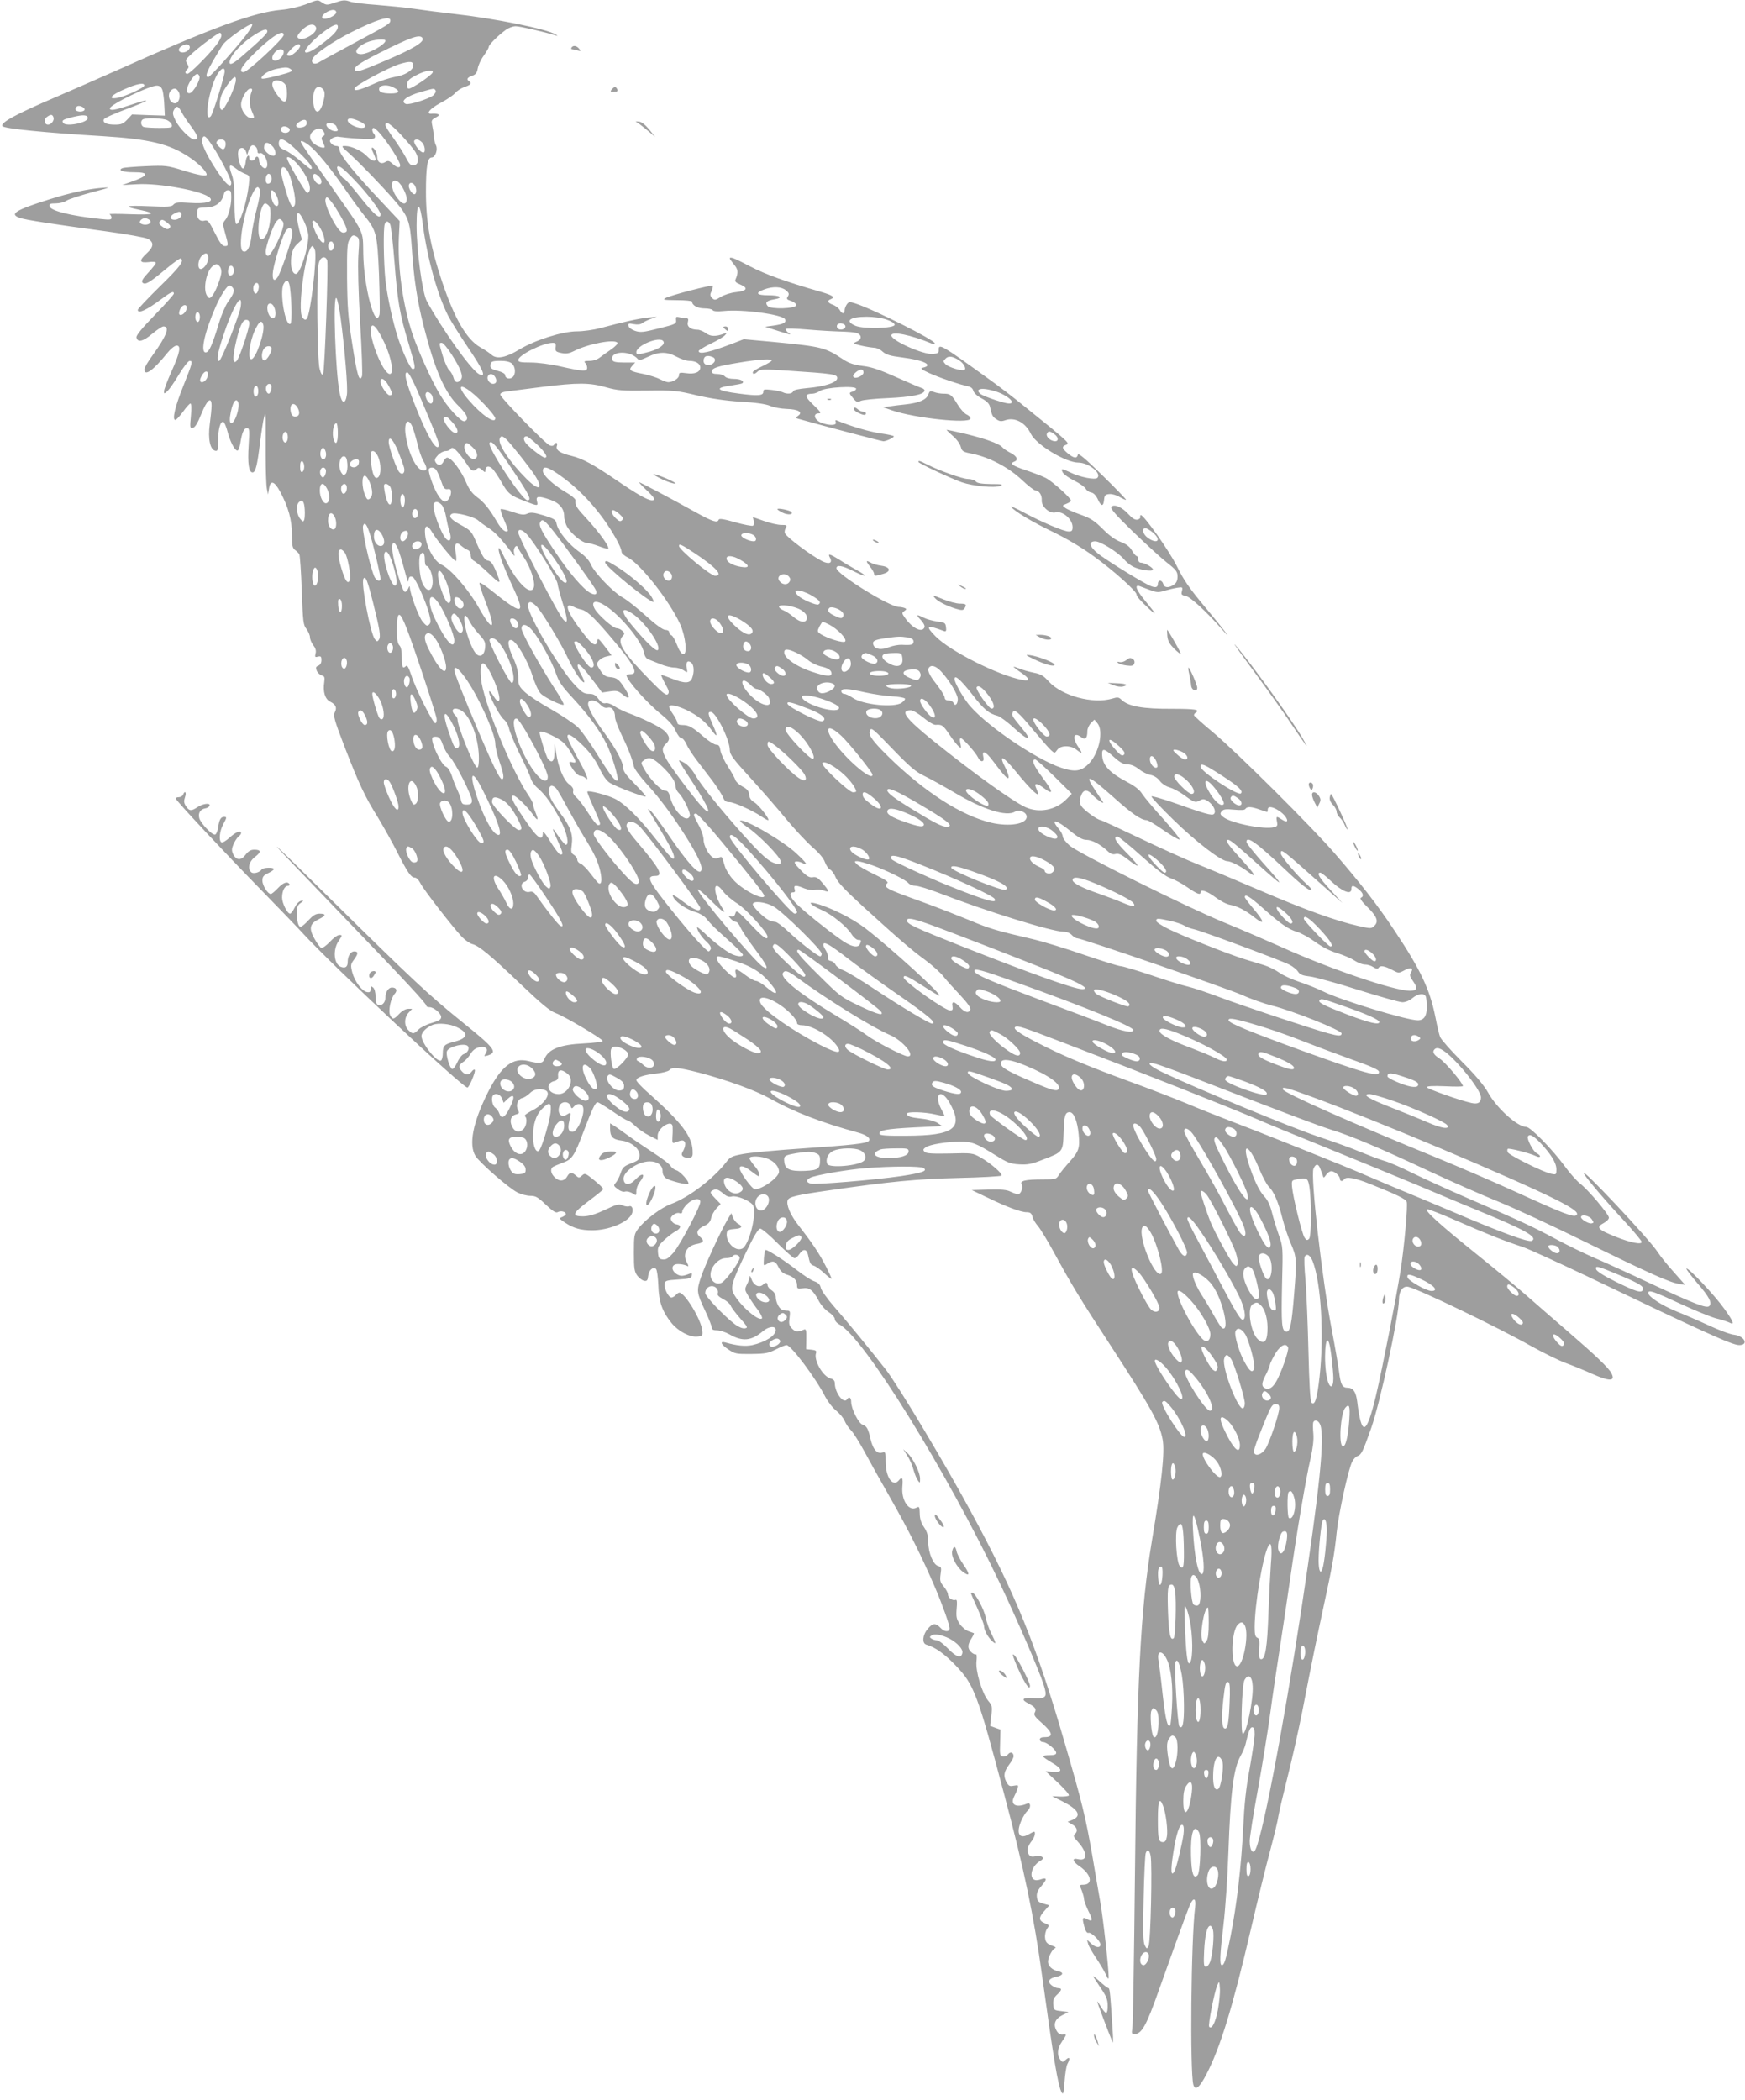 <?xml version="1.0" standalone="no"?>
<!DOCTYPE svg PUBLIC "-//W3C//DTD SVG 20010904//EN"
 "http://www.w3.org/TR/2001/REC-SVG-20010904/DTD/svg10.dtd">
<svg version="1.0" xmlns="http://www.w3.org/2000/svg"
 width="1064pt" height="1280pt" viewBox="0 0 1064 1280"
 preserveAspectRatio="xMidYMid meet">
<g transform="translate(0,1280) scale(0.1,-0.1)"
fill="#9e9e9e" stroke="none">
<path d="M1860 12772 c-38 -14 -99 -28 -145 -32 -165 -14 -420 -108 -1010
-372 -110 -49 -274 -121 -365 -160 -243 -104 -339 -156 -325 -177 9 -15 260
-40 609 -61 289 -18 408 -47 528 -127 58 -38 108 -88 108 -107 0 -13 -47 -5
-144 25 -96 30 -107 31 -226 26 -69 -3 -133 -8 -143 -12 -32 -13 2 -25 70 -25
98 0 91 -21 -21 -60 l-51 -18 91 5 c134 8 400 -41 443 -82 26 -25 -23 -38
-120 -32 -72 5 -90 3 -101 -10 -11 -14 -33 -15 -153 -10 -140 6 -158 -1 -55
-22 111 -23 91 -32 -55 -27 -77 3 -134 3 -127 0 6 -3 12 -13 12 -21 0 -13 -10
-14 -67 -8 -182 19 -306 50 -311 78 -3 14 4 17 38 17 22 0 52 7 66 17 14 9 82
31 152 50 115 30 121 33 65 28 -88 -7 -194 -30 -324 -71 -207 -65 -246 -90
-176 -113 36 -12 190 -36 521 -81 126 -17 242 -38 257 -46 39 -20 37 -49 -6
-88 -49 -45 -46 -60 10 -54 27 4 45 2 45 -5 0 -5 -21 -32 -46 -59 -34 -36 -43
-53 -35 -61 16 -16 43 0 140 81 47 39 88 69 93 66 23 -14 -4 -50 -127 -170
-74 -73 -135 -137 -135 -143 0 -26 55 -1 143 65 60 45 77 52 77 34 0 -6 -52
-64 -116 -130 -77 -79 -115 -125 -112 -137 6 -33 41 -25 96 22 30 25 60 45 68
45 42 0 20 -57 -65 -175 -28 -38 -51 -77 -51 -87 0 -45 55 -6 140 100 19 24
44 44 55 45 31 3 23 -42 -30 -159 -25 -56 -45 -109 -45 -119 0 -17 1 -17 21 1
11 10 43 55 70 101 28 46 57 83 65 83 21 0 18 -11 -36 -147 -52 -128 -72 -213
-51 -213 6 0 27 23 47 50 20 28 40 50 45 50 6 0 7 -30 3 -76 -7 -71 -6 -76 12
-72 13 2 29 28 51 83 35 88 63 111 63 52 0 -18 -5 -69 -11 -113 -12 -89 2
-156 34 -162 15 -3 17 5 17 62 0 71 14 120 32 114 6 -2 17 -28 25 -58 15 -59
41 -111 59 -117 7 -2 14 15 19 43 10 66 22 94 41 94 15 0 16 -11 10 -108 -7
-107 1 -162 24 -162 18 0 29 44 45 178 9 71 20 142 25 158 8 28 8 28 10 -11 0
-22 0 -118 0 -213 0 -95 3 -189 7 -210 l7 -37 6 35 c8 55 32 49 68 -17 51 -96
72 -173 72 -262 0 -66 3 -82 18 -93 10 -7 22 -19 27 -27 4 -8 11 -108 15 -222
7 -191 9 -209 29 -234 11 -15 21 -38 21 -50 0 -12 9 -34 20 -48 14 -18 19 -34
14 -51 -5 -21 -3 -24 15 -19 17 4 21 1 21 -21 0 -17 -7 -29 -19 -34 -15 -6
-17 -12 -10 -30 5 -13 19 -26 30 -29 18 -5 20 -11 16 -42 -9 -58 5 -104 37
-119 34 -17 42 -37 27 -65 -10 -19 -2 -48 57 -202 91 -235 125 -308 206 -438
36 -60 89 -154 117 -210 63 -124 85 -157 108 -157 10 0 24 -14 33 -32 17 -37
200 -272 255 -330 20 -20 47 -39 62 -43 41 -10 112 -69 294 -243 129 -123 180
-165 215 -178 57 -21 287 -158 287 -170 0 -5 -52 -12 -115 -15 -147 -7 -217
-35 -241 -96 -10 -26 -29 -28 -95 -12 -97 25 -168 -30 -249 -190 -92 -184
-118 -318 -76 -388 26 -41 205 -198 257 -223 22 -11 57 -20 78 -20 32 0 46 -8
94 -54 45 -42 61 -52 74 -45 18 10 48 2 48 -12 0 -5 -10 -13 -22 -18 -21 -8
-20 -9 18 -35 52 -34 95 -46 165 -46 98 0 213 46 240 97 14 27 4 57 -16 49 -8
-3 -26 0 -40 6 -21 10 -37 6 -107 -28 -61 -28 -96 -38 -133 -39 -72 0 -65 19
35 94 47 35 86 67 88 71 2 5 -23 29 -54 54 -54 44 -58 46 -75 30 -18 -16 -20
-16 -37 -1 -24 22 -39 21 -52 -2 -17 -32 -48 -36 -76 -10 -26 24 -31 53 -12
66 7 4 33 15 57 24 58 20 72 40 126 183 57 149 74 186 89 186 6 0 47 -25 91
-55 43 -30 84 -55 91 -55 7 0 27 -15 45 -32 18 -18 56 -45 86 -60 l53 -27 0
26 c0 48 88 101 91 56 1 -10 1 -38 -1 -62 -2 -39 0 -43 16 -36 43 17 54 17 61
-1 3 -10 -1 -29 -9 -45 -14 -23 -14 -30 -3 -39 8 -6 24 -10 37 -8 20 3 23 8
21 46 -4 84 -68 169 -255 336 -49 42 -88 83 -88 91 0 17 48 33 126 41 35 4 69
13 75 20 17 21 55 17 181 -15 171 -45 344 -108 433 -158 144 -81 314 -147 538
-208 52 -14 79 -36 64 -51 -15 -15 -107 -25 -387 -44 -168 -11 -339 -27 -380
-35 -65 -12 -78 -18 -100 -47 -78 -102 -231 -219 -339 -258 -62 -23 -160 -97
-201 -152 -23 -31 -25 -41 -25 -145 0 -98 3 -115 21 -140 12 -15 30 -29 42
-31 17 -3 21 3 24 29 3 36 31 60 48 43 6 -6 12 -51 14 -100 3 -101 24 -160 81
-230 41 -50 111 -87 157 -82 31 3 33 5 30 36 -5 64 -106 232 -140 232 -5 0
-15 -7 -22 -15 -7 -8 -19 -15 -26 -15 -18 0 -46 56 -42 83 3 20 10 22 83 27
68 4 80 8 83 24 3 15 0 17 -14 11 -41 -16 -55 -17 -80 -1 -36 25 -30 61 11 60
17 0 38 -4 49 -9 17 -8 17 -6 2 23 -25 49 2 97 60 108 45 8 51 20 22 44 -28
23 -18 48 30 69 22 10 33 23 38 45 3 17 18 43 32 59 l26 27 -34 35 c-29 30
-32 37 -20 45 23 15 36 12 69 -15 22 -19 36 -24 54 -19 28 7 104 -23 126 -50
31 -37 -20 -248 -64 -268 -44 -20 -104 43 -93 99 2 13 14 19 46 21 46 3 54 15
22 32 -12 6 -25 23 -31 38 l-10 26 -26 -44 c-45 -79 -133 -270 -159 -346 -28
-85 -27 -93 28 -210 21 -45 38 -89 38 -98 0 -11 9 -16 33 -16 17 0 51 -11 74
-24 80 -46 134 -41 205 19 36 30 78 34 78 7 0 -34 -63 -74 -143 -92 -43 -9
-93 -4 -164 16 -37 10 -27 -13 19 -43 38 -26 48 -28 140 -27 85 1 105 5 149
28 28 14 57 26 65 26 27 0 181 -205 237 -317 15 -28 44 -66 66 -83 22 -18 45
-46 52 -64 7 -17 25 -43 39 -57 14 -14 49 -70 79 -125 29 -54 102 -185 162
-290 107 -188 191 -356 271 -543 44 -103 88 -227 88 -247 0 -24 -31 -24 -54 1
-31 33 -49 32 -80 -6 -31 -36 -35 -87 -8 -95 55 -16 111 -56 180 -128 111
-116 132 -170 296 -789 121 -453 181 -744 230 -1102 70 -508 97 -671 119 -710
10 -17 13 -6 18 65 3 47 11 95 17 107 19 35 14 48 -9 27 -20 -18 -21 -18 -35
1 -21 28 -17 68 11 109 30 45 31 46 3 43 -14 -1 -27 7 -36 24 -22 38 -9 72 35
94 l38 19 -45 6 c-43 5 -45 6 -48 40 -2 28 3 41 23 60 30 28 32 40 6 40 -10 0
-28 8 -40 18 -27 22 -15 42 29 51 43 8 49 27 12 34 -36 7 -62 32 -62 58 0 26
26 76 42 82 8 3 6 7 -7 12 -41 14 -50 23 -53 53 -2 18 4 42 12 54 15 21 14 23
-14 34 -38 16 -38 35 -1 76 l29 33 -36 10 c-31 9 -37 15 -40 42 -2 23 5 40 29
67 36 42 33 53 -9 38 -73 -25 -69 75 4 116 28 15 6 33 -31 26 -27 -5 -35 -2
-44 14 -12 23 -6 46 21 81 10 13 18 32 18 42 0 17 -2 17 -35 -2 -61 -36 -83 5
-46 86 10 22 25 46 34 54 24 19 23 56 0 46 -66 -28 -105 -8 -80 42 8 15 18 38
21 50 7 21 5 22 -23 17 -26 -5 -31 -2 -46 25 -18 37 -14 61 21 108 13 17 24
38 24 47 0 23 -20 30 -34 11 -7 -9 -21 -15 -32 -13 -17 3 -19 12 -16 84 l2 80
-31 11 -32 12 7 61 c7 56 5 63 -18 91 -38 45 -79 183 -72 242 3 28 1 45 -4 42
-5 -3 -19 4 -30 15 -22 22 -21 45 7 88 8 13 13 25 11 26 -2 1 -16 6 -33 12
-16 5 -40 25 -53 44 -20 30 -23 43 -19 93 4 42 2 57 -6 54 -19 -7 -47 12 -47
33 0 10 -12 32 -26 49 -22 26 -24 36 -19 74 6 39 5 45 -14 50 -30 7 -61 81
-61 145 0 39 -6 62 -26 92 -18 26 -26 53 -26 84 -1 41 -3 44 -20 35 -46 -25
-93 44 -86 128 5 55 -1 64 -22 38 -36 -43 -80 19 -80 113 0 60 -1 63 -21 57
-30 -10 -56 19 -70 78 -15 67 -24 84 -50 92 -24 8 -69 97 -69 138 0 27 -13 36
-25 17 -20 -32 -74 38 -75 97 0 16 -8 25 -25 29 -48 12 -106 114 -89 157 4 12
-3 16 -28 19 l-33 3 1 63 c1 54 -1 62 -15 56 -38 -16 -50 -15 -71 6 -19 19
-21 30 -16 66 5 41 4 44 -17 44 -12 0 -27 4 -33 8 -17 11 -34 48 -34 75 0 15
-10 31 -25 41 -14 9 -25 23 -25 31 0 18 -12 19 -27 4 -22 -22 -57 -6 -70 31
-7 19 -12 27 -12 17 -1 -10 -8 -32 -17 -48 -14 -29 -14 -32 10 -72 14 -23 40
-61 58 -84 17 -24 28 -46 24 -50 -20 -21 -136 80 -173 151 -20 39 -10 72 77
254 48 100 74 142 86 142 9 0 57 -40 106 -90 49 -49 95 -90 102 -90 8 0 21 11
30 25 22 33 44 32 52 -2 12 -56 15 -62 36 -69 11 -3 41 -24 64 -46 24 -22 44
-37 44 -33 0 4 -16 40 -36 78 -38 74 -81 139 -164 245 -50 63 -78 128 -67 156
8 20 53 31 257 60 365 53 533 69 787 75 138 3 255 10 259 14 11 10 -68 78
-129 112 -46 26 -52 27 -187 23 -105 -2 -142 0 -152 10 -11 11 -10 16 5 27 24
18 128 35 211 35 74 0 96 -8 220 -85 67 -42 87 -50 140 -53 51 -3 75 1 143 28
124 47 124 48 128 160 3 108 9 130 37 130 25 0 47 -53 55 -135 8 -84 1 -104
-55 -167 -26 -29 -56 -65 -65 -80 -17 -27 -21 -28 -96 -28 -108 0 -143 -8
-132 -29 11 -20 -4 -61 -22 -61 -8 0 -28 7 -45 15 -23 12 -56 15 -134 13
l-103 -3 90 -43 c121 -59 209 -92 244 -92 23 0 30 -6 36 -27 3 -15 19 -41 35
-59 15 -18 60 -92 100 -166 107 -196 156 -276 340 -558 248 -381 300 -474 319
-576 14 -74 -5 -257 -65 -614 -71 -430 -92 -837 -104 -2050 -5 -492 -12 -910
-16 -928 -5 -27 -3 -32 13 -32 44 0 73 52 147 262 78 220 171 477 189 520 23
55 41 49 34 -9 -25 -194 -32 -1002 -11 -1081 11 -40 37 -20 80 63 84 162 159
405 270 880 41 176 94 394 119 485 24 91 47 185 50 210 4 25 29 131 55 235 27
105 67 285 90 400 66 340 87 439 130 640 52 239 67 322 80 453 12 116 71 386
95 432 8 16 23 31 33 34 23 8 32 27 83 171 55 158 169 684 169 783 0 53 25 85
58 77 68 -17 542 -245 748 -361 72 -40 167 -87 210 -103 44 -16 115 -45 159
-65 110 -49 147 -48 120 3 -17 33 -96 108 -265 254 -74 64 -184 159 -245 213
-60 53 -198 167 -305 253 -228 183 -330 275 -308 279 8 2 93 -32 189 -74 173
-76 279 -118 394 -156 33 -11 206 -90 385 -175 720 -345 892 -423 934 -423 60
0 34 55 -30 63 -23 2 -93 28 -155 57 -63 29 -151 67 -196 85 -91 37 -173 90
-173 113 0 21 32 10 202 -69 82 -38 178 -77 211 -86 34 -8 70 -20 80 -25 36
-19 29 2 -29 83 -59 83 -222 255 -231 245 -3 -3 27 -42 66 -88 73 -84 92 -121
73 -140 -16 -16 -88 12 -359 138 -134 63 -292 135 -351 160 -59 26 -164 77
-234 115 -140 75 -213 108 -532 246 -120 52 -271 121 -336 153 -64 32 -141 66
-172 74 -30 9 -93 33 -139 52 -46 20 -165 63 -264 96 -164 55 -740 293 -942
389 -84 40 -110 67 -53 55 17 -3 119 -40 228 -82 621 -240 767 -295 852 -322
119 -37 293 -110 597 -253 131 -61 319 -144 418 -184 99 -40 340 -152 535
-248 387 -190 510 -245 568 -254 l37 -6 -70 79 c-39 43 -82 97 -96 119 -51 80
-481 537 -451 480 15 -29 131 -165 250 -293 56 -61 102 -117 102 -123 0 -18
-66 -5 -155 30 -115 46 -126 59 -75 86 17 9 30 23 30 32 0 20 -128 172 -176
208 -19 15 -61 61 -92 104 -77 105 -210 241 -236 241 -53 0 -181 115 -233 210
-25 44 -76 105 -159 188 -67 67 -127 135 -133 150 -6 15 -19 70 -29 122 -34
169 -90 288 -248 525 -101 153 -213 297 -368 475 -142 164 -600 619 -738 734
-65 54 -118 102 -118 106 0 5 5 12 10 15 30 19 -4 24 -142 24 -182 -1 -271 15
-312 57 -15 14 -23 15 -55 5 -117 -34 -305 16 -386 104 -33 37 -50 46 -92 54
-29 6 -68 17 -87 25 -20 8 -36 13 -36 11 0 -2 20 -18 45 -35 56 -38 59 -55 8
-45 -145 27 -440 175 -529 266 -65 66 -55 72 54 31 10 -3 13 3 10 24 -3 27 -7
29 -53 35 -28 4 -65 14 -82 23 -46 23 -51 20 -19 -13 17 -18 26 -36 23 -45
-14 -36 -73 -7 -118 56 -21 29 -21 32 -5 43 15 11 15 13 0 19 -8 3 -24 6 -34
6 -56 0 -380 201 -380 236 0 22 35 17 100 -16 81 -41 100 -38 25 4 -33 18 -82
47 -109 65 -59 36 -71 39 -55 10 17 -32 -7 -41 -50 -19 -66 34 -207 139 -224
167 -5 7 -3 22 3 33 10 18 8 20 -27 20 -21 0 -68 11 -105 24 l-68 24 6 -23 c3
-13 1 -26 -5 -30 -6 -3 -55 6 -108 21 -69 20 -98 24 -101 16 -7 -22 -37 -12
-142 46 -149 83 -336 182 -343 182 -3 0 16 -21 43 -46 52 -49 60 -64 35 -64
-26 0 -94 39 -220 125 -138 94 -202 129 -271 146 -68 16 -97 35 -89 60 4 10 2
19 -3 19 -6 0 -12 -5 -14 -11 -2 -7 -13 -9 -25 -5 -27 9 -303 293 -303 311 0
9 16 16 43 19 23 3 119 15 212 27 218 27 289 27 390 -2 71 -20 99 -22 252 -20
161 2 181 0 301 -29 87 -20 175 -33 268 -39 92 -5 152 -14 179 -25 22 -10 68
-18 102 -19 70 -2 100 -20 70 -41 -17 -13 -17 -14 0 -19 88 -26 508 -137 519
-137 18 0 64 22 64 30 0 4 -37 12 -81 18 -68 10 -184 44 -262 77 -13 6 -16 4
-11 -9 8 -21 -42 -22 -91 -2 -41 17 -50 56 -13 56 18 0 12 9 -32 51 -55 52
-56 68 -5 69 11 0 32 8 45 17 31 22 220 33 220 13 0 -6 -9 -14 -20 -17 -25 -7
-25 -9 3 -42 19 -23 25 -25 45 -15 12 6 87 14 166 17 143 7 216 21 223 44 2 6
-6 15 -19 18 -13 4 -82 34 -154 66 -98 44 -150 62 -204 68 -54 7 -84 17 -119
40 -110 73 -128 78 -431 107 l-175 16 -70 -27 c-136 -52 -205 -68 -205 -45 0
5 33 25 74 45 40 19 79 42 87 52 13 15 12 16 -6 9 -50 -19 -84 -18 -111 3 -15
11 -38 21 -51 21 -42 0 -66 19 -59 46 5 19 2 24 -11 24 -10 0 -28 3 -41 6 -19
5 -22 3 -20 -17 3 -23 -4 -26 -105 -51 -94 -24 -112 -26 -145 -15 -21 7 -38
20 -40 30 -3 16 1 17 32 11 22 -4 42 -2 50 5 7 6 31 18 52 26 l39 14 -55 -5
c-57 -6 -159 -29 -289 -64 -41 -11 -105 -20 -143 -20 -88 0 -256 -53 -352
-111 -83 -50 -137 -60 -169 -32 -12 11 -43 32 -69 46 -83 48 -156 173 -232
398 -72 215 -99 364 -99 549 0 154 9 210 35 210 22 0 39 49 26 74 -6 11 -12
37 -13 56 -1 19 -6 49 -10 67 -6 28 -4 33 21 46 22 12 25 17 14 21 -8 3 -24 4
-35 3 -43 -5 -17 29 50 65 38 20 79 47 90 61 11 13 37 30 58 37 37 12 46 23
27 35 -18 11 -11 23 19 33 22 8 29 18 34 45 3 19 19 54 36 77 17 24 31 48 31
54 0 13 55 68 104 104 16 12 43 22 60 22 26 0 177 -35 241 -55 18 -6 18 -5 3
5 -52 33 -374 98 -618 125 -80 9 -189 23 -242 31 -54 8 -157 18 -230 24 -73 5
-148 14 -166 21 -28 10 -43 9 -87 -6 -50 -17 -55 -17 -79 -2 -30 20 -25 21
-106 -11z m190 -48 c0 -8 -16 -22 -36 -30 -54 -23 -70 5 -19 34 29 16 55 15
55 -4z m330 -48 c0 -20 -7 -24 -220 -138 -107 -58 -205 -111 -217 -119 -28
-17 -51 -1 -36 25 17 31 128 106 238 161 151 76 235 102 235 71z m-882 -93
c-61 -79 -217 -253 -228 -253 -26 0 -7 44 87 195 22 35 176 142 181 126 2 -7
-16 -37 -40 -68z m429 50 c13 -33 -84 -90 -110 -64 -8 8 -2 20 23 46 36 38 76
46 87 18z m133 4 c0 -23 -29 -54 -99 -106 -61 -46 -101 -63 -101 -44 0 17 55
75 111 117 62 46 89 57 89 33z m-430 -29 c0 -12 -38 -50 -142 -140 -63 -56
-88 -69 -88 -48 0 39 72 117 154 169 53 33 76 39 76 19z m-280 -25 c0 -9 -12
-32 -27 -52 -44 -59 -165 -181 -180 -181 -16 0 -17 12 -1 28 10 10 10 17 -1
34 -13 21 -11 25 30 62 56 50 159 126 170 126 5 0 9 -7 9 -17z m380 4 c0 -22
-220 -227 -245 -227 -33 0 -11 39 63 112 107 106 182 153 182 115z m846 -19
c14 -23 -53 -64 -224 -137 -136 -58 -175 -72 -185 -62 -17 18 16 42 148 109
191 96 246 115 261 90z m-226 -16 c0 -24 -104 -81 -147 -82 -53 0 -34 41 32
71 42 18 115 25 115 11z m-1195 -32 c10 -16 -15 -40 -41 -40 -28 0 -32 24 -6
39 22 13 39 14 47 1z m675 0 c0 -17 -47 -60 -65 -60 -22 0 -19 10 12 42 27 28
53 37 53 18z m-100 -37 c0 -23 -29 -53 -52 -53 -23 0 -24 27 -1 52 20 23 53
24 53 1z m790 -83 c0 -28 -54 -61 -113 -69 -29 -5 -89 -24 -134 -45 -84 -37
-118 -45 -111 -24 7 19 206 126 273 147 66 20 85 18 85 -9z m-750 -20 c21 -13
10 -19 -75 -41 -97 -24 -112 -25 -95 -3 18 21 49 36 90 45 51 10 63 10 80 -1z
m-400 -15 c0 -29 -72 -260 -85 -274 -40 -41 -18 132 29 235 24 51 56 74 56 39z
m1268 -7 c-6 -17 -125 -98 -144 -98 -11 0 -14 8 -12 27 2 21 14 33 57 55 56
29 106 37 99 16z m-1422 -23 c8 -20 -37 -99 -59 -103 -26 -5 -22 36 8 81 27
39 42 46 51 22z m221 -34 c-10 -50 -69 -171 -83 -171 -20 0 -18 63 2 103 24
45 64 97 76 97 6 0 8 -12 5 -29z m295 -8 c13 -11 18 -30 18 -65 0 -61 -19 -64
-60 -6 -29 40 -37 68 -23 81 12 12 46 7 65 -10z m-852 -14 c0 -14 -118 -68
-165 -76 -62 -10 -38 18 46 54 75 33 119 41 119 22z m112 -34 c4 -16 9 -57 10
-90 l3 -60 -100 3 -100 4 -29 -31 c-25 -26 -37 -31 -75 -31 -52 0 -76 12 -68
32 3 8 65 36 138 63 146 54 165 72 24 25 -92 -31 -125 -37 -125 -21 0 24 249
143 289 139 18 -2 27 -11 33 -33z m1407 22 c44 -22 37 -37 -16 -37 -56 0 -78
11 -70 34 8 19 52 21 86 3z m-431 -9 c15 -15 15 -40 0 -90 -23 -76 -58 -59
-58 28 0 48 12 74 35 74 6 0 16 -5 23 -12z m-877 -22 c12 -26 -2 -66 -24 -66
-33 0 -50 53 -25 78 19 19 37 14 49 -12z m444 7 c-16 -41 -16 -81 -1 -117 20
-48 20 -46 -3 -46 -27 0 -61 46 -61 83 0 36 36 97 57 97 10 0 13 -5 8 -17z
m1121 5 c4 -6 -3 -19 -15 -30 -29 -22 -146 -59 -166 -52 -38 15 2 48 90 73 85
24 82 24 91 9z m-2141 -119 c-10 -15 -55 -11 -55 5 0 8 6 16 13 19 17 6 49
-12 42 -24z m591 -10 c8 -17 35 -58 60 -91 43 -59 48 -78 18 -78 -23 0 -91 68
-114 115 -17 35 -19 48 -10 64 15 29 27 26 46 -10z m-780 -34 c7 -18 -13 -45
-33 -45 -23 0 -28 31 -8 46 24 18 34 18 41 -1z m209 -5 c0 -29 -135 -55 -150
-29 -10 15 -2 20 57 35 65 16 93 14 93 -6z m485 -13 c14 -7 26 -20 28 -30 3
-15 -6 -17 -76 -17 -44 0 -87 3 -96 6 -19 7 -21 40 -3 47 25 11 123 6 147 -6z
m1179 -10 c35 -17 38 -37 6 -37 -35 0 -85 27 -85 46 0 18 32 14 79 -9z m-329
-7 c0 -13 -9 -22 -26 -26 -37 -9 -51 10 -23 30 31 22 49 20 49 -4z m180 -19
c14 -27 13 -31 -7 -31 -22 1 -53 23 -53 39 0 19 49 12 60 -8z m400 -58 c39
-42 78 -89 86 -105 20 -39 15 -72 -13 -76 -18 -3 -27 7 -47 45 -13 26 -47 79
-75 118 -28 38 -51 75 -51 82 0 29 32 9 100 -64z m-691 48 c17 -11 5 -31 -19
-31 -21 0 -34 15 -25 30 8 12 25 13 44 1z m215 -24 c8 -13 8 -20 -3 -27 -12
-7 -13 -13 -3 -35 7 -14 12 -28 12 -30 0 -12 -35 -3 -61 16 -35 25 -38 60 -6
82 27 20 46 18 61 -6z m337 -4 c52 -57 129 -178 129 -201 0 -19 -22 -14 -47
10 -21 19 -27 20 -44 10 -25 -16 -49 -1 -49 30 0 25 -18 58 -31 58 -5 0 -3
-13 6 -30 8 -16 15 -34 15 -40 0 -19 -26 -10 -51 16 -29 33 -94 63 -133 64
-27 0 -27 -1 25 -47 63 -57 193 -191 273 -283 86 -99 96 -126 107 -292 12
-187 33 -323 74 -483 68 -264 128 -401 212 -481 53 -52 65 -82 35 -92 -20 -6
-104 85 -152 167 -50 84 -127 254 -165 365 -58 171 -91 408 -83 589 l5 99
-119 127 c-156 164 -248 279 -248 308 0 16 -6 23 -19 23 -10 0 -25 7 -32 16
-11 14 -10 18 6 31 11 7 29 12 40 9 11 -2 63 -8 116 -11 71 -5 98 -4 104 5 4
6 2 17 -4 23 -13 13 -15 37 -3 37 5 0 19 -12 33 -27z m-1014 -85 c49 -75 113
-201 113 -223 0 -37 -34 -8 -89 76 -65 99 -97 169 -88 194 10 26 22 17 64 -47z
m77 27 c6 -17 -2 -45 -14 -45 -11 0 -40 29 -40 39 0 24 45 29 54 6z m447 -62
c69 -66 94 -103 73 -103 -4 0 -32 23 -64 50 -32 28 -74 57 -94 65 -28 12 -36
21 -36 40 0 46 37 30 121 -52z m751 60 c19 -17 25 -63 9 -63 -21 0 -66 62 -54
74 11 10 26 7 45 -11z m-686 -20 c46 -36 133 -143 219 -268 38 -55 89 -125
113 -155 78 -96 82 -113 93 -363 4 -121 6 -231 3 -244 -25 -98 -96 166 -99
369 -3 150 14 113 -200 418 -187 265 -190 270 -176 270 7 0 28 -12 47 -27z
m-226 -3 c22 -22 27 -60 7 -60 -22 0 -57 30 -57 49 0 36 21 40 50 11z m-90
-31 c0 -12 5 -16 14 -13 28 11 63 -74 37 -91 -13 -8 -41 23 -41 45 0 24 -16
34 -24 15 -7 -20 -36 -19 -36 0 0 32 -19 13 -22 -22 -2 -20 -8 -38 -15 -40
-14 -5 -36 67 -31 100 4 31 36 34 47 5 l8 -23 8 25 c4 14 13 28 19 32 14 9 36
-10 36 -33z m245 -81 c66 -77 95 -163 59 -175 -9 -3 -124 194 -124 213 0 17
35 -3 65 -38z m-373 -28 c14 -11 38 -24 53 -30 27 -10 28 -12 22 -68 -12 -107
-58 -249 -77 -237 -6 4 -10 56 -10 129 0 84 -5 137 -15 166 -24 67 -18 76 27
40z m719 -67 c75 -77 159 -188 159 -209 0 -36 -37 -5 -121 101 -50 63 -95 115
-100 115 -13 0 -49 61 -43 72 9 14 36 -7 105 -79z m-407 54 c18 -27 46 -139
46 -184 0 -22 -5 -33 -14 -33 -13 0 -34 56 -66 178 -16 61 5 85 34 39z m-100
-32 c8 -21 -3 -45 -20 -45 -8 0 -14 10 -14 23 0 36 22 51 34 22z m290 -1 c30
-29 15 -65 -16 -37 -19 17 -25 53 -9 53 5 0 17 -7 25 -16z m482 -32 c21 -13
54 -77 54 -104 0 -46 -34 -35 -69 22 -34 56 -24 108 15 82z m110 -39 c4 -13 2
-29 -4 -35 -13 -13 -47 36 -38 57 8 21 35 7 42 -22z m-951 -12 c3 -11 -5 -62
-19 -113 -14 -51 -28 -124 -32 -161 -7 -74 -29 -113 -54 -98 -31 21 7 247 60
351 22 44 35 50 45 21z m-175 -43 c0 -54 -17 -118 -38 -141 -14 -16 -14 -24
-3 -65 25 -89 25 -92 2 -92 -16 0 -30 18 -61 80 -36 72 -43 80 -63 75 -30 -8
-49 15 -45 52 3 26 6 28 53 28 57 1 97 29 109 78 4 18 13 27 26 27 17 0 20 -7
20 -42z m277 8 c19 -42 11 -78 -13 -55 -19 20 -31 89 -15 89 6 0 19 -15 28
-34z m397 -136 c27 -50 35 -75 28 -82 -6 -6 -18 -8 -26 -5 -34 13 -113 173
-101 204 6 16 10 14 33 -14 15 -17 44 -64 66 -103z m-444 75 c9 -10 11 -36 8
-78 -6 -74 -31 -130 -56 -125 -34 7 -9 218 26 218 5 0 15 -7 22 -15z m939
-120 c26 -197 87 -419 153 -549 16 -32 72 -121 124 -198 91 -134 112 -183 65
-159 -49 26 -227 276 -319 446 -27 50 -62 310 -62 460 0 154 20 153 39 0z
m-1474 75 c10 -16 -15 -40 -41 -40 -30 0 -31 23 -1 38 29 14 34 14 42 2z m750
-52 c14 -29 25 -67 25 -85 0 -80 -50 -233 -76 -233 -23 0 -35 48 -28 104 6 38
15 58 36 78 l29 27 -16 59 c-28 112 -11 139 30 50z m-946 13 c19 -12 5 -31
-24 -31 -13 0 -27 5 -31 11 -7 11 12 29 31 29 6 0 16 -4 24 -9z m812 -63 c-19
-62 -71 -158 -87 -158 -8 0 -14 10 -14 24 0 35 46 165 66 187 16 17 19 18 33
5 12 -13 13 -22 2 -58z m-700 43 c19 -15 21 -22 12 -32 -9 -9 -17 -8 -37 5
-26 17 -31 27 -19 39 10 11 19 8 44 -12z m951 -74 c23 -74 -17 -57 -51 24 -12
27 -19 55 -15 61 10 16 51 -38 66 -85z m407 65 c5 -10 17 -112 26 -227 19
-243 32 -320 86 -498 43 -145 45 -157 25 -157 -13 0 -60 100 -91 195 -30 93
-64 249 -75 347 -11 106 -14 317 -4 342 8 21 21 20 33 -2z m-597 -61 c-4 -41
-68 -227 -88 -259 -23 -35 -37 -17 -29 37 8 54 51 193 72 234 20 40 49 32 45
-12z m403 -129 c-4 -68 0 -217 11 -412 10 -168 15 -314 11 -324 -16 -41 -30 7
-59 196 -26 164 -30 224 -32 403 -1 187 1 214 17 238 15 24 21 26 39 16 20
-11 20 -16 13 -117z m-150 58 c0 -27 -22 -39 -31 -16 -8 22 3 49 19 43 6 -2
12 -14 12 -27z m-115 -24 c15 -40 -27 -397 -50 -420 -8 -8 -15 -6 -26 9 -34
44 23 435 62 435 3 0 9 -11 14 -24z m-650 -49 c0 -28 -26 -67 -46 -67 -22 0
-18 56 6 80 24 24 40 18 40 -13z m725 -14 c8 -23 -15 -673 -25 -693 -6 -10
-12 -1 -21 30 -15 51 -20 578 -6 643 9 40 39 52 52 20z m-657 -35 c7 -7 12
-22 12 -35 0 -31 -38 -130 -58 -149 -14 -15 -17 -15 -29 2 -27 37 -6 151 34
182 21 15 26 15 41 0z m86 -13 c8 -21 -3 -45 -20 -45 -8 0 -14 10 -14 23 0 36
22 51 34 22z m340 -97 c13 -51 19 -235 7 -242 -31 -20 -68 193 -42 242 15 28
27 28 35 0z m-188 -32 c-3 -14 -10 -26 -16 -26 -15 0 -22 40 -9 56 17 21 33 2
25 -30z m-157 10 c14 -16 6 -39 -30 -88 -14 -21 -39 -77 -53 -125 -41 -134
-60 -178 -79 -181 -38 -8 -12 118 59 280 29 66 69 128 83 128 5 0 14 -6 20
-14z m657 -178 c26 -196 46 -433 39 -475 -9 -61 -31 -56 -44 10 -26 130 -42
602 -20 580 6 -6 17 -58 25 -115z m-608 64 c-7 -52 -120 -336 -133 -333 -16 3
-8 50 24 148 58 178 122 287 109 185z m202 -1 c15 -29 13 -71 -5 -71 -18 0
-35 31 -35 64 0 31 25 35 40 7z m-532 -12 c-3 -24 -33 -48 -44 -36 -4 4 -2 18
4 32 14 31 45 34 40 4z m80 -60 c-1 -13 -7 -23 -13 -22 -13 3 -18 30 -11 50
10 24 29 1 24 -28z m302 -31 c0 -32 -60 -210 -76 -227 -24 -26 -27 13 -9 96
24 109 43 153 66 153 13 0 19 -7 19 -22z m85 -7 c13 -42 -45 -211 -73 -211
-23 0 -10 106 21 174 27 58 42 69 52 37z m739 -111 c43 -91 60 -190 33 -190
-45 0 -143 261 -110 293 12 13 40 -24 77 -103z m1701 9 c12 -19 -25 -46 -84
-63 -70 -19 -81 -20 -81 -3 0 42 145 100 165 66z m-280 -9 c3 -5 -14 -23 -37
-39 -24 -16 -55 -39 -70 -50 -16 -13 -41 -21 -64 -21 -30 0 -35 -3 -26 -12 7
-7 12 -20 12 -30 0 -24 -24 -23 -158 7 -65 15 -142 25 -186 25 -61 0 -76 3
-76 15 0 30 151 105 210 105 17 0 21 -5 18 -27 -3 -24 1 -28 35 -35 29 -6 47
-3 77 12 86 44 249 75 265 50z m-1011 -71 c56 -88 73 -134 56 -154 -19 -23
-37 -18 -45 13 -4 15 -15 35 -25 44 -11 10 -28 49 -40 87 -24 81 -24 81 -6 81
8 0 35 -32 60 -71z m-1099 42 c9 -16 -28 -82 -45 -78 -18 3 -17 51 1 73 13 16
35 18 44 5z m2192 -41 c15 -6 33 -18 39 -26 10 -12 19 -11 65 11 68 32 116 32
175 0 26 -14 60 -25 76 -25 40 0 68 -17 68 -40 0 -29 -35 -43 -86 -35 -39 5
-44 4 -44 -13 0 -19 -37 -42 -66 -42 -8 0 -32 9 -52 19 -21 11 -65 24 -98 31
-83 16 -93 23 -70 49 l19 21 -67 0 c-50 0 -68 4 -72 15 -15 38 49 58 113 35z
m497 -16 c22 -8 20 -31 -3 -44 -25 -13 -51 -3 -51 19 0 30 19 38 54 25z m361
-23 c-3 -5 -30 -21 -60 -35 -30 -14 -55 -30 -55 -35 0 -15 11 -14 31 5 15 13
37 14 185 4 273 -18 299 -22 299 -45 0 -27 -77 -52 -184 -61 -53 -5 -82 -11
-85 -20 -6 -16 -39 -18 -64 -5 -9 4 -40 11 -68 14 -44 5 -51 3 -50 -11 2 -24
-32 -27 -145 -12 -142 18 -158 35 -49 50 34 5 64 11 67 14 13 13 -13 26 -51
26 -27 0 -48 6 -56 15 -7 8 -28 15 -46 15 -24 0 -34 5 -34 15 0 21 35 33 164
54 123 21 210 26 201 12z m-1583 -18 c22 -20 24 -66 3 -83 -18 -15 -45 -6 -45
13 0 9 -18 19 -45 26 -33 8 -45 16 -45 29 0 28 9 32 63 32 33 0 57 -6 69 -17z
m2143 -54 c0 -19 -47 -41 -60 -28 -7 7 -2 17 14 30 26 21 46 21 46 -2z m-4003
-34 c-12 -26 -42 -35 -42 -12 0 7 7 23 16 36 22 31 43 13 26 -24z m1313 -147
c92 -218 107 -257 99 -270 -17 -27 -77 80 -149 266 -52 134 -64 186 -42 186
10 0 41 -60 92 -182z m445 152 c12 -23 6 -40 -14 -40 -20 0 -39 27 -32 45 8
21 33 19 46 -5z m-652 -49 c26 -45 28 -61 8 -61 -16 0 -56 59 -56 84 0 29 26
17 48 -23z m-714 1 c7 -12 -5 -52 -15 -52 -13 0 -22 27 -15 45 6 16 22 20 30
7z m-79 -37 c0 -32 -21 -46 -27 -18 -6 27 3 54 16 50 6 -2 11 -16 11 -32z
m1316 -20 c54 -46 129 -131 129 -145 0 -38 -85 21 -163 112 -76 89 -55 109 34
33z m-263 3 c16 -16 15 -58 -1 -58 -8 0 -19 12 -26 26 -17 37 1 58 27 32z
m-1175 -52 c3 -7 2 -29 -2 -48 -18 -80 -58 -110 -48 -35 11 79 36 120 50 83z
m364 -36 c14 -29 7 -50 -18 -50 -12 0 -21 9 -25 25 -13 53 19 72 43 25z m942
-85 c33 -37 40 -65 18 -65 -25 0 -84 80 -70 94 12 11 21 6 52 -29z m-244 -28
c7 -18 21 -64 30 -102 9 -39 25 -85 35 -103 27 -44 26 -64 -2 -60 -42 6 -92
114 -106 225 -8 75 18 99 43 40z m-455 -37 c0 -57 -11 -78 -24 -44 -14 35 -4
104 15 104 5 0 9 -27 9 -60z m-305 -25 c0 -32 -19 -45 -29 -19 -9 22 3 56 17
51 7 -2 12 -16 12 -32z m1336 -17 c38 -40 141 -171 171 -217 54 -86 25 -97
-52 -20 -103 103 -176 213 -163 246 7 19 19 16 44 -9z m185 -29 c49 -47 68
-79 46 -79 -13 0 -83 53 -111 83 -22 24 -22 47 0 47 6 0 35 -23 65 -51z m-848
-42 c16 -40 32 -84 36 -99 7 -31 -10 -47 -29 -27 -17 18 -65 154 -65 184 0 44
28 16 58 -58z m703 -120 c97 -145 113 -177 85 -177 -32 0 -246 325 -231 350
12 19 42 -17 146 -173z m-249 146 c31 -29 36 -60 13 -70 -30 -11 -77 59 -60
87 9 15 16 12 47 -17z m-896 -27 c10 -39 -17 -65 -30 -30 -8 20 2 54 14 54 6
0 12 -11 16 -24z m811 -9 c16 -18 39 -50 52 -70 24 -39 39 -45 59 -25 9 9 16
7 32 -7 17 -16 20 -16 20 -2 0 25 20 30 41 11 11 -10 36 -47 56 -82 40 -71 53
-82 143 -117 79 -31 82 -31 74 0 -8 31 10 33 79 9 57 -19 87 -54 87 -102 0
-19 9 -50 21 -68 26 -42 91 -94 118 -94 11 0 44 -9 73 -20 28 -11 54 -18 56
-15 10 10 -51 95 -122 173 -73 79 -80 89 -77 122 0 8 -25 30 -57 48 -76 44
-142 104 -142 131 0 34 30 26 106 -28 91 -64 180 -152 255 -253 62 -84 119
-185 119 -213 0 -8 17 -24 39 -34 77 -40 252 -263 318 -406 34 -76 46 -189 18
-183 -10 2 -25 24 -37 56 -11 29 -26 56 -34 59 -8 3 -14 11 -14 19 0 8 -10 14
-23 14 -15 0 -57 30 -118 85 -52 47 -117 99 -145 114 -59 34 -170 150 -193
203 -10 24 -36 51 -71 75 -62 44 -127 124 -136 168 -5 27 -12 32 -79 53 -60
18 -78 20 -99 11 -21 -10 -37 -8 -91 10 -37 13 -69 20 -72 17 -3 -3 6 -33 21
-67 15 -33 25 -63 22 -66 -12 -12 -38 9 -64 53 -48 82 -81 123 -124 154 -29
22 -47 46 -64 85 -30 74 -91 155 -117 155 -7 0 -17 -10 -22 -22 -12 -27 -34
-30 -49 -6 -8 14 -5 22 14 43 13 14 34 25 46 25 13 0 26 5 29 10 10 17 22 12
52 -23z m-491 -22 c18 -44 18 -109 0 -124 -21 -18 -37 18 -44 96 -4 54 -2 63
12 63 10 0 23 -15 32 -35z m-188 -43 c2 -25 -2 -50 -9 -59 -12 -13 -14 -13
-26 3 -25 34 -13 107 16 102 11 -2 17 -16 19 -46z m70 6 c-3 -25 -34 -36 -51
-19 -14 14 9 41 35 41 14 0 19 -6 16 -22z m-333 -23 c0 -16 -6 -30 -12 -32 -9
-3 -13 7 -13 32 0 25 4 35 13 33 6 -3 12 -17 12 -33z m130 -15 c8 -13 -4 -50
-16 -50 -13 0 -22 27 -15 45 6 17 22 20 31 5z m674 -4 c6 -7 20 -38 30 -67 15
-45 22 -53 40 -51 16 3 21 -2 21 -20 0 -13 -7 -32 -16 -43 -18 -24 -40 -13
-67 33 -26 43 -59 141 -52 153 9 13 31 11 44 -5z m-405 -76 c20 -50 20 -84 1
-100 -13 -10 -17 -7 -30 23 -19 47 -20 117 -1 117 8 0 21 -18 30 -40z m-259
-41 c19 -36 16 -83 -6 -87 -18 -3 -39 37 -39 77 0 50 22 55 45 10z m118 19 c6
-21 -4 -48 -19 -48 -14 0 -20 41 -7 53 10 11 21 8 26 -5z m267 -7 c13 -25 13
-98 0 -106 -12 -7 -27 30 -36 86 -5 32 -4 39 9 39 9 0 21 -9 27 -19z m88 -92
c-2 -19 -7 -33 -13 -32 -12 3 -19 49 -10 71 10 26 27 -2 23 -39z m-610 -44 c2
-26 0 -55 -3 -64 -6 -14 -9 -13 -26 8 -21 26 -25 81 -7 99 21 21 33 7 36 -43z
m836 26 c9 -10 21 -42 26 -72 5 -30 14 -69 20 -87 15 -42 7 -70 -16 -51 -34
28 -94 195 -79 219 10 16 30 12 49 -9z m-146 -45 c2 -10 -1 -23 -7 -29 -16
-16 -34 6 -26 33 8 24 28 22 33 -4z m1229 -10 c22 -20 25 -27 16 -37 -10 -10
-18 -8 -38 11 -25 24 -33 50 -16 50 6 0 23 -11 38 -24z m-860 -40 c10 -9 39
-30 64 -46 39 -26 74 -63 144 -155 15 -19 15 -19 9 6 -6 27 16 55 24 31 2 -7
19 -34 37 -61 38 -55 70 -151 60 -181 -19 -61 -113 37 -185 193 -19 40 -29 54
-30 40 0 -27 34 -117 89 -236 79 -171 59 -171 -147 -6 -29 23 -55 39 -58 36
-3 -3 12 -53 35 -112 69 -177 49 -197 -40 -39 -62 110 -171 236 -228 262 -44
21 -92 108 -99 183 -6 61 13 66 45 11 27 -46 130 -172 142 -172 5 0 4 21 0 47
-11 58 1 75 33 46 13 -11 31 -23 41 -26 10 -4 17 -17 17 -31 0 -16 8 -30 23
-37 12 -7 53 -42 91 -78 73 -70 76 -68 34 31 -14 32 -27 48 -41 50 -22 3 -35
23 -80 128 -21 49 -31 59 -84 88 -64 34 -82 56 -57 70 20 11 139 -19 161 -42z
m-877 25 c13 -25 13 -68 0 -76 -18 -11 -40 16 -40 50 0 48 21 61 40 26z m1339
-95 c56 -71 209 -281 245 -338 24 -36 13 -52 -23 -34 -46 24 -136 130 -221
259 -80 120 -98 156 -85 176 12 20 25 11 84 -63z m-1119 -27 c22 -72 59 -234
60 -256 0 -24 -28 -13 -39 15 -30 75 -76 286 -67 308 10 26 25 5 46 -67z m65
18 c23 -36 23 -70 1 -75 -24 -5 -46 23 -46 58 0 45 21 53 45 17z m157 -22 c-6
-14 -18 -25 -27 -25 -21 0 -19 47 3 59 25 14 38 -3 24 -34z m730 18 c52 -57
188 -277 188 -304 0 -8 14 -60 31 -116 32 -100 33 -132 5 -102 -32 32 -276
505 -276 533 0 24 23 19 52 -11z m1379 -3 c22 -12 26 -40 5 -40 -28 0 -76 23
-76 36 0 17 42 19 71 4z m-2021 -59 c0 -22 -37 -38 -51 -24 -16 16 2 43 27 43
17 0 24 -6 24 -19z m-143 -28 c8 -21 26 -78 39 -128 13 -49 23 -80 24 -68 0
25 11 35 28 24 17 -10 79 -150 97 -217 13 -49 13 -60 1 -72 -11 -11 -17 -8
-39 18 -24 28 -76 168 -78 208 0 12 -3 10 -10 -6 -5 -13 -15 -22 -21 -20 -16
5 -66 172 -75 245 -7 64 10 72 34 16z m938 -38 c64 -88 99 -155 88 -166 -13
-13 -53 35 -111 131 -66 111 -51 136 23 35z m876 9 c127 -85 171 -134 119
-134 -28 0 -220 159 -220 182 0 16 18 7 101 -48z m-2137 4 c17 -27 38 -142 29
-164 -11 -30 -29 -6 -52 73 -23 78 -23 113 -2 113 6 0 17 -10 25 -22z m290
-63 c26 -82 31 -135 14 -135 -25 0 -77 162 -64 197 10 25 30 0 50 -62z m196
25 c0 -22 4 -40 10 -40 19 0 41 -61 38 -103 -4 -56 -35 -59 -61 -5 -19 39 -28
153 -14 176 15 24 27 12 27 -28z m1924 -3 c58 -33 60 -52 5 -43 -51 8 -89 30
-89 51 0 22 39 18 84 -8z m-2580 -63 c13 -33 3 -94 -14 -94 -13 0 -20 45 -14
79 7 34 18 40 28 15z m774 -41 c26 -53 46 -129 38 -149 -10 -27 -32 0 -55 69
-35 102 -22 159 17 80z m1382 22 c15 -18 6 -45 -13 -45 -21 0 -38 25 -31 44 8
20 28 21 44 1z m721 -21 c9 -11 10 -20 2 -32 -13 -20 -43 -17 -60 5 -26 34 31
60 58 27z m-2537 -155 c42 -168 49 -210 36 -229 -9 -13 -12 -13 -25 4 -27 36
-85 342 -69 368 13 20 25 -12 58 -143z m2674 41 c51 -30 61 -43 42 -55 -12 -7
-97 29 -122 52 -47 43 7 44 80 3z m-2268 -56 c39 -61 90 -186 90 -218 0 -64
-55 -2 -119 134 -54 114 -32 179 29 84z m135 26 c19 -21 14 -50 -9 -50 -17 0
-36 29 -36 54 0 22 23 20 45 -4z m-730 -33 c0 -52 -19 -51 -23 2 -2 32 0 42
10 39 8 -3 13 -20 13 -41z m1187 -4 c36 -38 152 -231 193 -320 35 -74 81 -143
96 -143 5 0 -3 22 -18 49 -16 27 -24 53 -20 58 9 9 36 -20 105 -111 l43 -58
48 7 c42 6 51 3 79 -20 41 -34 48 -18 13 36 -36 57 -49 67 -91 71 -26 2 -40
11 -57 37 -13 19 -23 37 -23 41 0 18 29 42 58 48 l31 7 -42 55 c-37 48 -42 52
-45 33 -5 -36 -28 -27 -73 30 -111 139 -140 215 -68 176 11 -6 29 -12 39 -14
36 -7 73 -40 167 -149 156 -182 192 -246 138 -246 -14 0 -25 -3 -25 -7 0 -28
126 -170 213 -239 48 -40 74 -69 87 -100 11 -24 26 -44 35 -44 8 0 21 -16 30
-36 8 -19 36 -63 62 -97 26 -34 69 -91 97 -127 27 -36 55 -80 63 -97 10 -26
19 -33 41 -33 28 0 143 -52 197 -89 17 -12 34 -21 38 -21 16 0 -56 93 -84 109
-19 11 -29 25 -31 46 -2 23 -12 35 -41 50 -20 11 -40 29 -43 40 -3 11 -24 48
-45 81 -22 34 -43 78 -46 98 -4 28 -10 36 -26 36 -11 0 -46 22 -76 48 -69 60
-91 72 -130 72 -20 0 -31 5 -31 14 0 7 -11 30 -25 50 -14 20 -25 41 -25 46 0
18 45 10 105 -18 70 -34 117 -71 156 -126 36 -48 37 -36 4 38 -29 65 -30 76
-11 76 31 0 116 -170 116 -233 0 -27 20 -54 128 -172 70 -77 168 -190 218
-251 50 -60 121 -136 157 -168 42 -36 70 -70 77 -92 7 -19 20 -39 31 -45 11
-5 27 -28 35 -49 12 -29 58 -77 167 -177 222 -202 293 -263 379 -326 42 -31
92 -76 110 -99 18 -23 64 -74 102 -114 45 -48 66 -78 63 -89 -10 -24 -34 -18
-64 15 -33 37 -52 39 -45 5 3 -20 0 -25 -15 -25 -32 0 -283 178 -283 201 0 19
25 8 117 -51 51 -33 96 -60 100 -60 25 0 -296 292 -452 412 -80 61 -221 131
-308 152 -46 11 -22 -13 42 -41 64 -28 153 -100 184 -149 12 -19 30 -34 40
-34 19 0 20 -2 11 -24 -11 -29 -58 -18 -124 31 -91 65 -207 159 -257 207 -44
41 -56 76 -27 76 11 0 14 6 9 20 -8 25 8 26 60 4 21 -8 49 -13 64 -9 15 3 40
1 54 -4 36 -14 34 -3 -8 46 -27 32 -39 39 -60 35 -20 -3 -35 5 -73 44 -37 37
-43 49 -30 52 9 2 27 -2 38 -8 42 -22 30 -2 -34 57 -80 76 -325 218 -343 199
-3 -2 17 -20 43 -38 71 -47 204 -184 204 -209 0 -18 -4 -20 -27 -14 -44 10
-86 48 -203 178 -141 158 -254 299 -292 364 -16 29 -44 61 -64 72 -19 11 -34
18 -34 14 0 -3 41 -69 91 -145 92 -141 116 -206 51 -138 -48 51 -196 248 -221
295 -26 49 -26 67 -1 90 27 25 25 46 -7 78 -28 26 -136 79 -225 111 -26 10
-63 28 -82 41 -20 14 -43 21 -54 18 -14 -3 -27 4 -43 26 -18 24 -30 31 -58 31
-29 0 -43 9 -83 51 -92 95 -288 426 -288 485 0 32 20 30 52 -3z m424 1 c93
-62 217 -214 230 -281 4 -22 14 -38 28 -43 11 -4 44 -18 73 -29 28 -12 67 -21
85 -21 19 0 44 -8 57 -17 24 -16 24 -16 18 15 -7 35 6 50 28 32 17 -14 19 -57
5 -94 -12 -34 -47 -34 -126 -2 -32 13 -61 23 -62 21 -2 -2 9 -26 24 -54 23
-40 26 -53 16 -63 -10 -10 -31 7 -105 82 -165 168 -206 232 -173 269 16 17 16
20 1 35 -9 9 -25 16 -35 16 -22 0 -116 83 -135 120 -25 48 10 55 71 14z m1188
-23 c25 -16 36 -30 36 -47 0 -34 -40 -32 -83 6 -19 16 -46 34 -60 39 -15 6
-27 16 -27 22 0 19 93 5 134 -20z m248 -9 c12 -11 14 -22 8 -31 -7 -13 -14
-12 -49 4 -39 17 -50 33 -34 49 11 10 55 -3 75 -22z m-1266 -20 c74 -54 168
-192 145 -215 -11 -11 -76 52 -162 156 -71 85 -62 116 17 59z m-1067 -25 c27
-43 31 -80 10 -85 -20 -4 -65 78 -56 101 10 25 23 21 46 -16z m-319 -59 c45
-115 178 -518 182 -548 2 -14 -1 -27 -7 -29 -13 -6 -119 204 -147 292 -15 45
-25 64 -32 57 -20 -20 -26 -9 -26 51 0 40 -5 65 -15 75 -11 11 -15 37 -15 93
0 121 16 123 60 9z m386 39 c9 -18 34 -51 56 -75 33 -36 39 -49 36 -79 -4 -49
-32 -66 -58 -35 -26 31 -60 127 -67 186 -7 56 6 57 33 3z m1654 11 c61 -38 80
-62 63 -79 -16 -16 -50 -2 -99 43 -75 69 -54 90 36 36z m-1372 0 c17 -17 15
-48 -3 -48 -14 0 -35 29 -35 49 0 15 23 14 38 -1z m1241 -17 c25 -34 27 -61 6
-61 -21 0 -65 48 -65 71 0 29 36 23 59 -10z m669 -10 c51 -27 109 -88 95 -102
-11 -11 -106 18 -149 45 -21 15 -22 17 -8 46 9 16 18 30 20 30 3 0 21 -9 42
-19z m-1810 -37 c44 -54 119 -190 142 -260 17 -50 36 -78 103 -150 96 -104
162 -194 206 -281 31 -63 76 -211 66 -221 -11 -11 -44 32 -121 155 -43 70 -97
146 -119 168 -22 22 -95 71 -163 110 -68 38 -141 86 -163 107 -35 34 -39 43
-39 88 0 35 -9 71 -30 117 -35 76 -39 116 -12 111 29 -5 97 -119 127 -213 16
-51 38 -99 52 -113 26 -26 131 -77 140 -68 3 3 -21 47 -55 98 -94 146 -202
341 -202 366 0 34 34 28 68 -14z m-594 -47 c28 -37 66 -136 66 -174 0 -56 -46
-10 -104 105 -26 51 -32 82 -19 95 14 15 33 6 57 -26z m2879 7 c27 -5 37 -11
37 -25 0 -20 -12 -23 -71 -20 -19 1 -54 -5 -77 -14 -47 -19 -86 -14 -96 12
-10 24 4 32 70 42 78 11 92 12 137 5z m-2496 -26 c63 -69 117 -232 85 -252
-13 -8 -146 250 -137 264 10 16 30 11 52 -12z m537 -54 c46 -56 60 -104 31
-104 -14 0 -58 58 -89 117 -20 39 -20 43 -2 43 8 0 35 -25 60 -56z m994 44
c19 -19 15 -48 -8 -48 -23 0 -35 22 -26 45 7 18 18 19 34 3z m-2174 -13 c7
-18 -2 -45 -15 -45 -13 0 -22 27 -15 45 3 8 10 15 15 15 5 0 11 -7 15 -15z
m2461 -44 c22 -10 55 -30 73 -46 18 -15 51 -31 74 -37 47 -10 68 -24 68 -44 0
-21 -36 -17 -123 12 -87 29 -160 79 -165 112 -4 28 18 29 73 3z m243 3 c28
-19 29 -44 2 -44 -25 0 -80 27 -80 39 0 25 45 28 78 5z m217 -18 c36 -15 46
-42 21 -52 -15 -6 -71 19 -82 37 -3 6 0 15 7 20 18 11 14 11 54 -5z m187 -16
c8 -52 -31 -66 -89 -30 -34 20 -43 44 -20 53 6 3 33 6 58 6 44 1 47 -1 51 -29z
m-3389 -14 c8 -21 -4 -57 -17 -53 -6 2 -13 11 -14 21 -7 36 19 63 31 32z
m3075 -17 c2 -15 -5 -32 -17 -43 -37 -33 -56 8 -25 52 19 28 38 24 42 -9z
m-2194 -68 c36 -72 60 -151 48 -163 -6 -6 -17 3 -32 27 -12 20 -24 34 -27 31
-10 -10 61 -148 87 -170 16 -13 30 -37 34 -58 4 -20 33 -89 65 -155 33 -65 63
-131 67 -148 4 -16 24 -45 46 -63 47 -41 87 -99 139 -199 37 -73 51 -143 29
-143 -5 0 -25 24 -45 52 -43 64 -44 59 -5 -27 34 -75 36 -85 17 -85 -7 0 -34
35 -60 77 -29 49 -47 70 -47 57 0 -61 -36 -33 -119 92 -68 100 -83 134 -61
134 16 0 84 -66 115 -110 33 -48 42 -46 21 5 -9 21 -16 44 -16 52 0 8 -13 33
-29 56 -103 151 -277 577 -288 709 -10 114 13 125 61 29z m1567 59 c23 -13 26
-50 4 -50 -26 0 -75 30 -75 45 0 18 42 20 71 5z m207 -26 c25 -17 30 -44 8
-44 -22 0 -60 35 -52 48 9 16 17 15 44 -4z m969 -16 c49 -52 103 -140 103
-170 0 -31 -17 -47 -26 -24 -3 9 -17 16 -30 16 -16 0 -24 6 -24 18 0 9 -23 46
-50 81 -47 59 -59 89 -43 104 14 15 41 5 70 -25z m-2906 -32 c76 -101 189
-345 189 -410 0 -19 11 -67 25 -108 27 -78 31 -108 15 -108 -13 0 -53 81 -138
280 -96 226 -152 367 -152 386 0 26 23 11 61 -40z m2778 25 c7 -13 6 -23 -2
-35 -12 -16 -15 -17 -55 -1 -63 25 -55 52 15 54 22 1 36 -5 42 -18z m-205 3
c29 -11 5 -24 -44 -24 -47 0 -73 13 -48 23 19 8 74 8 92 1z m-706 -37 c27 -25
28 -37 3 -37 -21 0 -51 35 -51 58 0 15 14 9 48 -21z m-2203 2 c9 -13 -3 -59
-14 -59 -13 0 -22 30 -16 51 7 21 20 25 30 8z m3428 -96 c75 -98 107 -124 160
-137 15 -4 62 -39 104 -78 83 -76 110 -76 46 0 -63 77 -65 81 -59 97 9 26 34
6 125 -104 49 -58 98 -115 110 -125 21 -19 22 -19 37 2 20 29 81 30 117 2 37
-29 40 -25 12 16 -40 59 -28 95 19 59 24 -18 36 -5 36 38 0 15 10 37 22 49
l21 21 19 -23 c37 -46 11 -174 -48 -240 -48 -52 -85 -59 -172 -31 -163 54
-487 278 -574 398 -38 51 -78 125 -78 143 0 29 34 0 103 -87z m-1347 52 c14
-14 30 -25 35 -25 20 0 67 -33 77 -54 37 -83 -80 -40 -144 53 -36 53 -13 71
32 26z m498 9 c26 -10 18 -31 -20 -49 -39 -18 -61 -15 -71 11 -12 31 46 55 91
38z m481 -13 c8 -13 -77 -25 -120 -17 -20 4 -33 11 -30 17 8 12 142 12 150 0z
m471 -59 c35 -46 44 -82 20 -82 -17 0 -99 117 -91 130 10 16 35 -1 71 -48z
m-3611 8 c0 -13 -6 -25 -12 -27 -9 -3 -13 6 -13 27 0 21 4 30 13 28 6 -3 12
-15 12 -28z m2860 9 c50 -11 124 -22 165 -24 41 -2 76 -9 78 -14 2 -5 -7 -16
-20 -25 -45 -32 -237 -13 -299 30 -19 13 -43 24 -52 24 -9 0 -17 7 -17 15 0
20 35 19 145 -6z m-2957 -49 c22 -45 29 -104 13 -114 -5 -3 -13 0 -18 7 -10
13 -43 124 -43 146 0 25 25 4 48 -39z m218 -6 c11 -26 12 -39 3 -55 -15 -29
-27 -13 -35 50 -8 62 7 64 32 5z m1993 5 c85 -57 115 -109 64 -109 -32 0 -163
116 -163 144 0 17 45 1 99 -35z m484 10 c72 -24 110 -46 102 -59 -21 -34 -225
31 -225 72 0 14 59 9 123 -13z m-1797 -38 c25 -39 29 -71 9 -73 -13 -1 -55 71
-55 95 0 28 18 20 46 -22z m2454 -3 c36 -49 41 -85 10 -68 -22 12 -70 78 -70
97 0 26 31 12 60 -29z m-2010 7 c16 -17 30 -23 46 -19 25 6 44 -18 44 -58 0
-13 17 -60 38 -104 41 -83 67 -150 77 -197 3 -15 39 -63 79 -107 82 -89 172
-212 258 -352 66 -110 87 -163 70 -180 -17 -17 -83 57 -192 216 -49 73 -100
141 -112 152 -12 10 -19 15 -16 9 3 -5 31 -52 62 -103 70 -116 96 -167 96
-188 0 -25 -20 -5 -115 115 -98 125 -184 210 -245 241 -43 22 -160 53 -169 44
-2 -2 15 -45 38 -96 46 -103 47 -108 27 -108 -8 0 -34 33 -59 73 -25 39 -57
82 -72 95 -17 15 -24 29 -20 40 3 12 -4 25 -24 40 -34 24 -68 106 -80 192 l-9
55 -1 -52 c-1 -55 -16 -69 -40 -39 -10 11 -51 142 -51 161 0 13 36 2 90 -26
47 -25 67 -42 95 -87 40 -65 43 -76 15 -69 -26 7 -25 -1 5 -46 14 -20 34 -37
43 -37 10 0 23 -5 30 -12 26 -26 11 17 -35 101 -51 92 -73 138 -73 152 0 23
32 4 91 -53 46 -45 76 -85 102 -138 24 -50 46 -81 66 -93 40 -24 212 -89 218
-83 3 2 -27 37 -66 76 -51 51 -71 78 -71 96 0 38 -42 116 -117 219 -71 96
-104 160 -96 182 8 21 48 15 73 -12z m1272 -27 c81 -31 115 -62 82 -75 -21 -8
-206 85 -212 106 -6 18 23 11 130 -31z m-2100 -25 c50 -52 88 -173 88 -278 0
-32 -4 -55 -10 -55 -18 0 -120 250 -120 293 0 8 -7 20 -15 27 -8 7 -15 19 -15
26 0 24 45 15 72 -13z m2536 18 c24 -15 10 -46 -23 -49 -37 -4 -71 19 -62 42
7 17 62 22 85 7z m-3143 -31 c19 -37 19 -60 -1 -60 -16 0 -48 65 -39 80 11 17
24 11 40 -20z m3405 -15 c30 -25 64 -45 75 -44 39 3 45 -2 84 -59 21 -32 47
-64 56 -72 16 -14 17 -12 11 18 -5 19 -4 32 2 32 13 0 91 -88 105 -117 14 -32
41 -31 33 1 -11 46 13 37 56 -20 72 -96 97 -122 98 -101 0 10 -9 35 -20 57
-43 83 -17 75 61 -20 96 -118 154 -172 135 -125 -3 8 -9 22 -12 30 -9 23 15
18 53 -11 58 -44 55 -22 -7 61 -57 76 -74 115 -48 115 6 0 59 -47 117 -104
l106 -105 -30 -31 c-65 -68 -168 -89 -252 -51 -80 37 -310 202 -559 402 -174
140 -210 189 -140 189 12 0 46 -20 76 -45z m-2860 -60 c32 -67 40 -125 16
-125 -15 0 -18 4 -52 104 -44 127 -21 140 36 21z m438 -26 c75 -130 132 -248
132 -274 0 -42 -38 -28 -80 28 -91 119 -164 343 -107 325 6 -3 31 -38 55 -79z
m1333 71 c27 -15 24 -40 -5 -40 -26 0 -51 24 -41 40 8 13 21 13 46 0z m1821
-30 c42 -45 49 -70 19 -70 -16 0 -81 82 -81 103 0 18 27 3 62 -33z m-1489 -54
c53 -52 103 -141 85 -152 -15 -10 -168 151 -168 177 0 32 35 22 83 -25z m258
-13 c47 -44 189 -221 189 -236 0 -41 -144 78 -224 184 -76 101 -54 135 35 52z
m322 -90 c94 -97 132 -129 180 -152 34 -16 115 -61 180 -99 179 -107 324 -153
376 -120 26 16 71 -4 71 -31 0 -45 -105 -62 -215 -37 -183 43 -410 189 -631
406 -96 95 -120 129 -110 155 8 23 15 17 149 -122z m-3049 74 c8 -48 4 -77
-13 -77 -20 0 -41 106 -24 124 15 14 28 -3 37 -47z m1583 -31 c15 -29 6 -55
-16 -42 -24 15 -72 98 -67 113 6 14 12 11 37 -13 17 -16 38 -42 46 -58z
m-1421 19 c15 -38 12 -55 -11 -55 -18 0 -35 31 -35 64 0 39 28 32 46 -9z m134
-25 c9 -25 27 -58 42 -73 36 -38 140 -245 136 -271 -2 -16 -10 -21 -33 -21
-24 0 -30 5 -35 30 -4 17 -14 44 -22 60 -8 17 -23 53 -32 82 -10 31 -25 54
-35 58 -31 9 -101 162 -83 180 3 3 15 5 27 3 14 -2 25 -17 35 -48z m4123 -9
c33 -31 39 -42 30 -52 -9 -9 -19 -5 -43 21 -68 73 -58 97 13 31z m-2094 2 c59
-45 162 -146 177 -175 18 -35 2 -46 -34 -22 -56 36 -192 179 -192 202 0 28 5
28 49 -5z m2063 -68 c38 -34 58 -45 83 -45 21 0 45 -10 69 -29 20 -16 52 -32
71 -35 22 -5 43 -18 57 -37 13 -17 37 -33 59 -39 21 -6 59 -26 86 -45 65 -48
71 -50 98 -35 20 11 28 10 50 -4 33 -22 53 -62 37 -78 -12 -12 -50 -1 -256 72
-65 22 -121 38 -125 35 -3 -4 57 -68 134 -143 136 -133 291 -252 328 -252 22
0 80 -30 126 -64 61 -45 46 -19 -43 78 -80 88 -99 116 -77 116 12 0 51 -32
171 -140 176 -158 182 -158 40 1 -55 62 -100 118 -100 126 0 41 61 -3 235
-167 97 -92 153 -136 162 -126 3 3 -11 20 -32 38 -55 49 -155 167 -155 184 0
33 -3 35 275 -212 l100 -89 -72 79 c-68 73 -88 106 -62 106 5 0 34 -22 62 -49
71 -67 127 -89 127 -51 0 25 11 25 44 -1 28 -22 34 -44 14 -52 -8 -3 5 -23 35
-52 62 -60 75 -92 48 -118 -19 -19 -21 -19 -98 -2 -132 29 -332 101 -601 217
-141 60 -311 132 -377 158 -66 26 -225 98 -353 159 -128 61 -236 111 -240 111
-18 0 -102 60 -117 84 -14 21 -15 31 -5 61 13 41 37 46 66 14 26 -29 80 -67
69 -48 -5 7 -26 40 -47 71 -70 104 -42 94 110 -41 115 -103 171 -141 204 -141
8 0 54 -27 102 -61 48 -33 92 -59 98 -57 6 2 -38 57 -96 122 -59 65 -118 135
-131 155 -15 25 -44 48 -86 70 -119 63 -159 107 -159 176 0 35 15 31 72 -20z
m418 30 c31 -16 41 -45 15 -45 -8 0 -29 13 -47 30 -26 23 -29 29 -15 30 10 0
31 -7 47 -15z m-160 -55 c7 -17 10 -34 6 -37 -13 -13 -41 14 -44 41 -5 37 22
34 38 -4z m-3013 -32 c57 -55 83 -94 83 -126 0 -10 8 -26 18 -36 27 -24 75
-123 68 -141 -18 -47 -96 26 -119 112 -9 34 -16 43 -33 43 -25 0 -96 75 -128
135 -19 35 -19 36 0 50 32 24 53 17 111 -37z m1110 -51 c38 -35 73 -83 73
-102 0 -3 -8 -5 -19 -5 -25 0 -197 163 -187 178 10 17 76 -18 133 -71z m2306
-7 c100 -65 129 -92 113 -107 -17 -17 -246 134 -246 163 0 25 23 15 133 -56z
m-4758 -32 c47 -104 -5 -96 -55 8 -21 46 -25 66 -13 77 12 12 40 -23 68 -85z
m4544 2 c41 -40 54 -80 26 -80 -9 0 -36 20 -60 45 -25 24 -45 51 -45 60 0 27
37 16 79 -25z m-4298 -52 c90 -178 125 -278 99 -278 -32 0 -86 95 -131 229
-51 150 -33 178 32 49z m-563 42 c19 -32 52 -123 52 -147 0 -41 -27 -14 -59
58 -17 38 -31 78 -31 89 0 26 22 26 38 0z m159 -21 c17 -33 16 -94 -2 -109
-13 -10 -17 -7 -30 23 -34 82 -5 159 32 86z m4855 4 c42 -47 78 -107 69 -116
-15 -15 -47 10 -80 61 -47 74 -40 109 11 55z m-4000 -20 c8 -10 39 -63 68
-118 30 -55 75 -134 100 -175 64 -103 84 -146 100 -211 12 -55 8 -85 -11 -73
-5 3 -27 30 -49 59 -22 29 -49 56 -60 60 -11 3 -20 14 -20 23 0 10 -9 23 -20
30 -18 11 -20 19 -14 61 9 67 -8 112 -73 198 -54 72 -73 113 -65 146 2 9 9 17
16 17 7 0 20 -8 28 -17z m2194 -84 c194 -113 238 -149 184 -149 -26 0 -79 27
-210 108 -105 64 -150 98 -150 114 0 21 47 2 176 -73z m380 53 c49 -36 68 -58
59 -72 -11 -18 -135 65 -135 91 0 18 38 8 76 -19z m-638 -28 c67 -57 52 -89
-17 -37 -40 30 -51 42 -51 61 0 22 25 13 68 -24z m2220 0 c25 -17 30 -44 8
-44 -22 0 -60 35 -52 48 9 16 17 15 44 -4z m-4488 -9 c33 -17 68 -60 99 -122
26 -51 26 -63 4 -63 -22 0 -163 147 -163 170 0 33 17 37 60 15z m-322 -18 c27
-32 26 -117 -1 -117 -18 0 -61 94 -54 114 8 19 40 21 55 3z m1039 -130 c16
-31 12 -43 -10 -34 -21 8 -98 127 -90 140 7 12 76 -61 100 -106z m3903 88 c23
-8 44 -15 46 -15 2 0 4 7 4 15 0 21 27 19 66 -6 34 -21 60 -56 50 -66 -3 -3
-17 2 -30 11 -34 22 -36 21 -30 -13 5 -24 2 -29 -18 -34 -61 -16 -264 25 -309
62 -20 16 -21 21 -10 35 11 13 25 15 76 10 42 -4 65 -3 69 5 10 15 35 14 86
-4z m-2160 -19 c79 -32 125 -65 111 -79 -8 -8 -28 -5 -68 7 -105 33 -153 57
-153 77 0 26 37 25 110 -5z m-2622 -74 c55 -93 61 -112 37 -112 -23 0 -115
147 -115 185 0 36 29 9 78 -73z m1499 -99 c184 -222 263 -322 263 -334 0 -33
-136 37 -190 99 -22 24 -44 60 -50 80 -6 21 -13 43 -16 50 -3 9 -9 10 -21 3
-11 -5 -24 -6 -34 0 -27 14 -59 74 -59 110 0 19 -13 59 -30 89 -34 63 -35 70
-16 70 8 0 77 -75 153 -167z m-498 90 c44 -42 371 -481 371 -498 0 -27 -34
-15 -100 35 -67 50 -80 55 -60 23 19 -29 82 -70 129 -83 24 -6 53 -23 65 -37
32 -39 55 -62 144 -141 45 -40 82 -78 82 -83 0 -14 -38 -11 -73 7 -38 20 -106
72 -164 128 -24 22 -43 37 -43 33 0 -18 30 -64 59 -89 19 -17 28 -34 25 -43
-4 -8 -9 -15 -13 -15 -14 0 -113 110 -221 245 -149 186 -163 215 -104 215 51
0 27 45 -113 209 -59 69 -73 98 -56 114 14 15 44 6 72 -20z m2626 -28 c50 -41
76 -55 99 -55 34 0 85 -27 128 -67 20 -19 33 -24 51 -19 19 4 36 -4 76 -35 29
-23 54 -39 57 -36 3 3 -26 37 -65 76 -68 68 -87 101 -57 101 7 0 74 -54 147
-120 95 -85 147 -124 179 -135 24 -8 70 -33 101 -55 58 -40 79 -48 79 -30 0
21 40 8 91 -30 29 -22 69 -43 89 -46 45 -8 94 -34 144 -73 73 -58 69 -33 -8
57 -25 30 -46 58 -46 63 0 22 31 3 110 -67 109 -97 155 -129 209 -145 24 -7
74 -35 110 -61 43 -31 91 -56 136 -69 38 -12 85 -32 104 -45 20 -13 48 -24 64
-24 15 0 38 -7 51 -16 16 -10 26 -12 31 -5 10 17 36 13 82 -11 41 -22 41 -22
77 -3 39 21 57 14 39 -14 -9 -15 -7 -25 14 -54 29 -42 24 -57 -20 -57 -97 0
-496 136 -787 268 -85 38 -240 105 -345 148 -234 96 -885 420 -943 469 -23 20
-42 45 -42 55 0 10 -11 32 -25 48 -54 64 -15 57 70 -13z m-103 -4 c25 -22 30
-33 22 -41 -15 -15 -108 28 -112 53 -6 29 52 22 90 -12z m-2697 -44 c81 -84
184 -245 170 -267 -13 -21 -35 -8 -91 53 -72 76 -184 223 -184 241 0 45 48 32
105 -27z m842 -74 c141 -156 293 -350 293 -375 0 -4 -7 -8 -15 -8 -24 0 -395
438 -395 467 0 31 35 6 117 -84z m-2057 17 c22 -12 44 -70 31 -83 -5 -5 -17
-7 -26 -3 -19 7 -45 64 -38 83 6 16 9 16 33 3z m268 -44 c58 -87 56 -133 -4
-75 -46 45 -77 96 -70 115 10 27 40 11 74 -40z m2472 39 c26 -13 50 -42 50
-59 0 -21 -94 19 -112 47 -18 28 17 35 62 12z m-2103 -80 c19 -42 33 -78 30
-82 -14 -14 -37 10 -66 68 -35 70 -38 89 -16 89 10 0 30 -29 52 -75z m140 36
c32 -48 77 -167 69 -187 -6 -15 -8 -15 -27 2 -23 20 -77 121 -90 167 -9 32 -2
60 15 54 6 -2 21 -18 33 -36z m2328 -53 c220 -87 437 -188 449 -207 21 -33
-50 -13 -279 79 -122 49 -314 137 -344 158 -7 5 -11 14 -7 20 8 13 52 1 181
-50z m1450 21 c42 -39 58 -69 35 -69 -10 0 -79 71 -93 96 -16 27 14 14 58 -27z
m-687 1 c53 -31 63 -49 38 -69 -14 -12 -46 -5 -46 10 0 5 -12 15 -27 21 -37
16 -63 38 -63 55 0 22 42 15 98 -17z m-1056 -26 c90 -33 200 -87 217 -108 8
-9 27 -16 43 -16 16 0 77 -19 136 -41 291 -113 697 -239 767 -239 19 0 39 -8
50 -20 10 -11 25 -20 33 -20 28 0 907 -303 1006 -346 55 -25 136 -53 180 -64
129 -32 426 -151 426 -170 0 -17 -17 -17 -83 1 -111 31 -517 166 -661 220 -71
27 -157 56 -191 64 -35 8 -136 39 -226 70 -90 30 -174 55 -186 55 -12 0 -111
31 -220 68 -109 38 -250 81 -313 96 -228 53 -270 66 -386 115 -66 27 -195 78
-289 112 -227 82 -241 89 -214 116 7 7 -17 23 -80 53 -50 24 -98 52 -107 62
-16 17 -16 18 4 18 11 0 54 -12 94 -26z m605 -35 c168 -59 233 -95 205 -113
-20 -12 -332 115 -332 135 0 16 37 9 127 -22z m-1723 -10 c27 -21 35 -49 14
-49 -16 0 -58 41 -58 57 0 18 13 16 44 -8z m-871 -154 c93 -138 116 -187 82
-168 -13 7 -90 105 -147 187 -12 17 -24 23 -38 19 -42 -11 -71 49 -30 62 11 3
20 15 20 26 0 10 4 19 8 19 5 0 52 -65 105 -145z m-268 108 c35 -35 64 -99 65
-140 0 -46 -23 -42 -44 6 -10 21 -31 58 -47 82 -48 73 -31 108 26 52z m3611
-18 c114 -47 217 -100 233 -118 21 -27 -3 -26 -64 0 -33 14 -97 38 -142 54
-106 36 -163 66 -163 84 0 24 45 18 136 -20z m-2903 -37 c61 -75 69 -108 28
-108 -46 0 -105 90 -88 134 10 25 23 19 60 -26z m637 -13 c14 -19 53 -53 87
-74 56 -36 183 -175 183 -202 0 -24 -30 -2 -106 79 -77 81 -84 85 -90 64 -5
-17 -12 -22 -26 -19 -19 5 -19 5 -2 -14 9 -10 23 -19 31 -19 8 0 20 -15 28
-34 8 -19 49 -80 91 -136 71 -94 87 -129 46 -104 -51 32 -411 459 -397 472 3
3 38 -26 78 -66 75 -75 102 -92 69 -44 -10 15 -24 42 -30 61 -26 75 -5 95 38
36z m-856 0 c16 -16 56 -116 56 -140 0 -35 -23 -21 -70 42 -56 76 -64 113 -26
113 14 0 31 -7 40 -15z m451 -57 c19 -35 19 -38 3 -55 -14 -13 -23 -15 -45 -7
-32 11 -39 36 -23 78 14 37 40 31 65 -16z m2379 -6 c51 -28 70 -52 42 -52 -28
0 -116 50 -116 65 0 21 18 18 74 -13z m-1666 -29 c57 -33 292 -264 292 -287 0
-9 -4 -16 -9 -16 -15 0 -123 84 -191 148 -36 34 -73 62 -83 62 -10 0 -28 5
-40 11 -32 16 -97 81 -97 96 0 24 78 15 128 -14z m-1678 -8 c18 -19 21 -28 12
-37 -9 -9 -18 -6 -37 12 -27 25 -33 50 -12 50 8 0 24 -11 37 -25z m4800 -31
c39 -35 52 -64 29 -64 -12 0 -65 54 -80 82 -16 30 7 22 51 -18z m-4883 -16
c26 -24 30 -48 9 -48 -15 0 -56 45 -56 61 0 16 23 9 47 -13z m3716 -34 c28
-15 37 -44 13 -44 -44 0 -162 62 -151 80 6 10 94 -14 138 -36z m1376 -50 c64
-69 85 -104 63 -104 -13 0 -162 156 -162 169 0 27 33 5 99 -65z m-3984 43 c44
-67 40 -133 -5 -92 -32 29 -63 84 -56 100 8 23 44 18 61 -8z m1591 -8 c122
-43 699 -267 832 -324 116 -49 155 -75 110 -75 -47 0 -321 98 -738 263 -280
111 -330 134 -330 155 0 19 31 14 126 -19z m1479 17 c33 -7 72 -20 85 -28 14
-9 41 -19 60 -23 42 -8 529 -189 582 -216 21 -11 45 -30 53 -43 12 -18 28 -24
73 -29 31 -4 164 -40 295 -82 131 -41 251 -75 268 -75 19 0 43 10 61 25 33 28
73 33 82 9 3 -9 6 -37 6 -64 0 -54 -18 -80 -55 -80 -67 0 -471 123 -575 175
-36 18 -102 44 -147 59 -45 15 -100 40 -122 56 -22 16 -64 37 -93 46 -29 9
-82 25 -118 36 -97 30 -378 141 -464 184 -42 20 -76 43 -76 50 0 17 8 17 85 0z
m-3230 -12 c21 -21 15 -48 -11 -52 -28 -4 -69 30 -61 51 8 22 51 22 72 1z
m-140 -65 c49 -67 59 -97 25 -79 -19 10 -100 116 -100 132 0 25 36 0 75 -53z
m210 -54 c44 -43 30 -74 -23 -48 -22 10 -32 23 -32 38 0 42 20 46 55 10z m858
-103 c42 -44 77 -87 77 -96 0 -26 -32 -4 -123 84 -59 56 -79 81 -74 94 10 24
29 11 120 -82z m339 3 c68 -52 212 -156 321 -231 170 -118 223 -164 189 -164
-16 0 -193 106 -345 207 -87 58 -175 111 -195 118 -20 7 -41 22 -47 33 -5 12
-19 22 -30 24 -13 2 -19 9 -17 21 2 10 -4 29 -12 42 -9 14 -16 29 -16 35 0 25
37 4 152 -85z m152 64 c28 -22 35 -49 12 -49 -15 0 -56 45 -56 61 0 15 16 10
44 -12z m-1781 -27 c21 -18 22 -42 2 -42 -22 0 -79 55 -71 68 8 13 36 2 69
-26z m3562 16 c30 -14 30 -45 0 -40 -26 5 -65 30 -65 42 0 14 34 13 65 -2z
m-1988 -176 c131 -98 244 -186 251 -194 28 -34 -10 -26 -124 28 -116 55 -122
60 -251 188 -122 120 -150 156 -123 156 5 0 116 -80 247 -178z m3250 156 c24
-22 31 -48 13 -48 -13 0 -60 49 -60 61 0 16 23 9 47 -13z m-4454 -74 c57 -37
43 -74 -16 -43 -41 22 -97 71 -97 85 0 12 6 12 38 -1 20 -9 54 -27 75 -41z
m530 40 c140 -42 200 -79 265 -162 44 -55 24 -62 -33 -12 -25 22 -55 40 -65
40 -10 0 -39 16 -64 35 -55 42 -69 44 -60 10 10 -39 -13 -31 -67 24 -46 45
-63 81 -38 81 5 0 34 -7 62 -16z m1430 -9 c37 -25 43 -36 31 -48 -10 -10 -104
44 -104 60 0 21 32 15 73 -12z m1368 6 c17 -14 21 -23 14 -30 -12 -12 -76 16
-83 37 -6 19 43 14 69 -7z m-2961 -6 c34 -18 53 -47 44 -69 -8 -20 -17 -20
-57 0 -45 23 -67 44 -67 66 0 23 39 24 80 3z m-1006 -94 c14 -16 17 -24 9 -32
-14 -14 -63 31 -63 56 0 19 25 8 54 -24z m887 -3 c71 -37 130 -94 107 -103 -9
-4 -31 1 -50 11 -60 30 -158 105 -158 120 0 19 25 13 101 -28z m2050 -42 c410
-147 699 -265 699 -285 0 -21 -61 -10 -158 28 -54 22 -233 90 -398 151 -311
117 -405 157 -412 178 -7 23 36 12 269 -72z m-1350 34 c185 -135 456 -303 566
-350 77 -33 158 -130 108 -130 -24 0 -195 88 -250 129 -27 21 -115 76 -195
124 -218 131 -335 225 -316 256 12 19 31 13 87 -29z m-1413 18 c17 -17 15 -37
-3 -45 -18 -6 -55 23 -55 44 0 16 42 17 58 1z m282 -54 c42 -38 51 -64 23 -64
-23 0 -83 59 -83 82 0 27 15 22 60 -18z m4173 -29 c24 -10 22 -35 -3 -35 -28
0 -90 27 -90 39 0 21 36 19 93 -4z m-1882 -20 c43 -16 79 -41 79 -57 0 -15
-64 -8 -107 12 -40 18 -53 37 -36 53 9 10 15 9 64 -8z m790 -27 c65 -29 89
-51 69 -63 -10 -6 -175 59 -197 77 -7 6 -13 15 -13 20 0 16 66 0 141 -34z
m-3313 -1 c27 -25 28 -37 3 -37 -21 0 -51 35 -51 58 0 15 14 9 48 -21z m1258
-53 c54 -36 104 -90 104 -112 0 -7 14 -12 30 -12 59 0 165 -62 210 -122 40
-55 10 -54 -100 2 -165 85 -335 203 -361 251 -27 52 34 48 117 -7z m3427 -4
c148 -51 227 -86 227 -101 0 -19 -63 -4 -192 45 -141 54 -181 74 -173 86 9 14
12 14 138 -30z m-3260 9 c34 -18 97 -70 97 -80 0 -23 -65 1 -128 48 -47 35
-22 60 31 32z m-489 -70 c28 -22 35 -49 12 -49 -8 0 -24 12 -35 26 -36 46 -23
59 23 23z m2756 -32 c45 -22 53 -44 15 -40 -35 5 -115 46 -115 60 0 17 38 9
100 -20z m-2482 3 c17 -11 32 -27 32 -35 0 -21 -10 -19 -53 10 -60 42 -43 64
21 25z m2907 -15 c122 -35 218 -68 355 -122 63 -25 187 -71 275 -103 113 -40
161 -61 163 -73 7 -37 -86 -11 -481 132 -302 110 -429 162 -435 179 -6 18 23
15 123 -13z m-1807 -35 c17 -11 32 -24 32 -29 0 -23 -23 -21 -55 4 -57 43 -39
63 23 25z m672 -85 c515 -197 1037 -404 1190 -470 47 -21 227 -95 400 -165
173 -70 428 -175 565 -232 138 -58 313 -132 390 -163 277 -114 352 -157 316
-179 -19 -12 -180 47 -501 184 -102 43 -223 94 -270 113 -47 19 -148 62 -225
95 -146 64 -667 272 -865 347 -63 24 -174 68 -247 99 -73 30 -232 92 -354 136
-256 94 -410 159 -549 231 -117 60 -157 88 -139 99 14 9 47 -2 289 -95z
m-2027 84 c12 -6 59 -36 105 -66 81 -55 102 -83 61 -83 -29 0 -129 55 -173 95
-52 47 -47 82 7 54z m2877 -4 c33 -17 40 -45 11 -45 -20 0 -71 36 -71 51 0 14
27 11 60 -6z m-145 -25 c137 -54 295 -140 295 -160 0 -16 -28 -12 -73 11 -23
12 -89 39 -146 61 -121 44 -191 83 -191 103 0 22 31 18 115 -15z m-1087 -4
c46 -23 122 -95 122 -115 0 -25 -26 -20 -73 13 -67 45 -121 101 -113 115 9 15
10 15 64 -13z m-2210 -52 c47 -31 17 -45 -41 -20 -47 20 -71 41 -63 54 7 13
58 -4 104 -34z m226 24 c15 -21 13 -38 -3 -38 -16 0 -61 42 -56 51 11 16 44 9
59 -13z m4536 12 c13 -9 13 -11 0 -20 -28 -18 -60 -4 -45 20 8 13 26 13 45 0z
m-2767 -54 c115 -38 187 -71 187 -86 0 -17 -43 -11 -131 19 -124 42 -189 72
-189 87 0 20 18 18 133 -20z m879 -1 c41 -27 49 -45 21 -45 -25 1 -116 52
-121 69 -7 21 54 6 100 -24z m-1507 -22 c144 -71 210 -123 157 -123 -21 0
-207 91 -241 118 -28 23 -20 46 12 36 12 -4 45 -18 72 -31z m-1455 2 c17 -9
30 -23 30 -33 0 -22 -74 -97 -88 -88 -12 7 -24 98 -16 120 8 20 36 21 74 1z
m-158 -20 c44 -30 65 -62 50 -77 -19 -19 -122 61 -122 93 0 17 36 9 72 -16z
m5210 -32 c86 -83 178 -208 178 -243 0 -32 -19 -43 -58 -34 -70 15 -272 87
-272 96 0 7 36 9 110 6 61 -3 110 -3 110 1 -1 19 -106 144 -140 166 -38 24
-49 43 -33 58 17 18 50 2 105 -50z m-1919 15 c24 -12 22 -38 -3 -38 -17 0 -74
23 -89 36 -1 1 0 8 4 14 7 12 55 5 88 -12z m851 -14 c69 -28 106 -50 106 -64
0 -16 -27 -11 -108 20 -91 35 -118 52 -108 69 9 13 23 10 110 -25z m-3806 -18
c8 -8 12 -22 9 -30 -9 -22 -43 -20 -66 3 -10 10 -24 20 -32 23 -7 2 -9 9 -4
17 10 17 73 8 93 -13z m1772 9 c32 -17 41 -45 14 -45 -23 0 -74 32 -74 47 0
17 24 16 60 -2z m-2339 -16 c25 -13 16 -29 -17 -29 -23 0 -32 18 -17 33 8 9
11 9 34 -4z m2842 -25 c145 -60 226 -119 199 -146 -13 -13 -57 2 -202 66 -125
55 -156 76 -146 101 8 23 63 15 149 -21z m-3008 -18 c28 -28 24 -53 -10 -62
-45 -11 -100 41 -74 72 18 22 57 17 84 -10z m353 2 c22 -24 51 -113 39 -124
-14 -14 -38 8 -63 60 -37 73 -22 112 24 64z m-135 -36 c42 -36 2 -122 -57
-122 -66 0 -87 65 -25 80 16 4 23 13 22 26 -5 45 18 51 60 16z m2568 -22 c110
-39 139 -54 139 -71 0 -5 -17 -9 -37 -9 -42 0 -225 85 -231 108 -5 18 7 16
129 -28z m2548 -1 c61 -21 76 -32 66 -48 -4 -7 -20 -9 -43 -5 -47 9 -142 50
-142 62 0 26 22 24 119 -9z m-4814 -2 c30 -17 40 -29 40 -47 0 -19 -6 -26 -26
-28 -39 -5 -96 67 -72 91 9 10 14 9 58 -16z m2823 3 c37 -34 23 -100 -14 -69
-8 7 -22 25 -30 41 -25 48 4 65 44 28z m994 -20 c103 -38 155 -67 140 -82 -17
-17 -252 67 -252 91 0 10 11 21 21 21 4 0 45 -14 91 -30z m-2828 9 c28 -13 40
-35 25 -44 -12 -8 -82 26 -87 43 -5 15 29 16 62 1z m-1630 -18 c32 -36 -12
-73 -53 -44 -20 14 -28 43 -14 56 13 13 50 7 67 -12z m2631 -2 c61 -17 105
-40 105 -55 0 -19 -26 -18 -104 6 -66 21 -82 32 -71 50 8 13 20 13 70 -1z
m-2196 -45 c36 -30 41 -64 11 -64 -29 0 -85 53 -77 73 9 24 31 21 66 -9z
m4699 10 c24 -16 30 -44 10 -44 -19 0 -78 38 -78 50 0 15 43 12 68 -6z m-258
-51 c379 -138 1228 -496 1485 -625 111 -56 146 -83 126 -97 -19 -12 -78 10
-371 144 -129 59 -334 147 -455 197 -541 221 -956 405 -963 427 -6 19 22 11
178 -46z m-4676 41 c43 -16 -5 -88 -85 -127 -27 -14 -45 -28 -39 -32 17 -10
11 -61 -9 -79 -26 -24 -53 -17 -69 17 -17 35 -7 65 23 73 21 5 23 9 14 26 -16
29 -3 67 25 74 13 3 34 17 47 30 22 23 60 31 93 18z m554 -6 c19 -19 15 -48
-8 -48 -23 0 -35 22 -26 45 7 18 18 19 34 3z m919 -28 c61 -31 91 -55 80 -66
-9 -9 -65 12 -124 46 -94 54 -56 70 44 20z m-1736 -16 l10 -27 22 22 c45 41
50 16 12 -59 -27 -54 -49 -64 -61 -27 -4 12 -15 28 -25 35 -18 13 -26 62 -12
75 15 16 44 5 54 -19z m715 -2 c55 -40 70 -60 56 -74 -15 -15 -47 -1 -96 42
-66 58 -32 84 40 32z m2013 -23 c89 -157 31 -202 -263 -203 -119 -1 -160 2
-163 11 -8 22 39 31 213 40 l169 8 -28 19 c-15 10 -56 22 -96 26 -71 8 -91 14
-91 31 0 13 106 11 173 -5 31 -7 57 -12 57 -10 0 2 -9 21 -20 41 -49 93 -3
132 49 42z m2705 10 c128 -44 318 -129 330 -148 18 -28 -32 -21 -122 18 -53
23 -157 65 -231 94 -128 50 -170 77 -120 77 12 0 77 -18 143 -41z m-5016 -30
c7 -19 9 -19 21 -5 18 22 48 20 56 -3 13 -42 -33 -151 -64 -151 -25 0 -31 20
-20 66 12 55 12 56 -14 40 -35 -24 -62 7 -46 52 11 29 56 31 67 1z m496 5 c17
-44 -10 -88 -39 -64 -15 13 -21 61 -8 73 12 13 41 7 47 -9z m1160 -3 c19 -21
14 -41 -10 -41 -25 0 -74 30 -74 45 0 23 63 19 84 -4z m-1777 -43 c-6 -55 -49
-201 -67 -228 -18 -27 -40 17 -40 79 0 78 17 131 53 169 47 48 61 43 54 -20z
m2632 -12 c38 -61 21 -73 -42 -31 -25 18 -37 33 -37 50 0 47 45 37 79 -19z
m-1961 -18 c-5 -37 -28 -33 -28 5 0 18 3 37 7 41 10 10 25 -21 21 -46z m2120
-2 c78 -58 138 -136 104 -136 -16 0 -209 139 -215 153 -17 43 41 34 111 -17z
m148 -38 c41 -44 56 -78 35 -78 -12 0 -95 71 -127 110 -14 16 -23 34 -19 40 9
15 59 -17 111 -72z m769 46 c31 -33 34 -74 6 -74 -25 0 -61 45 -61 76 0 32 25
31 55 -2z m-4061 -7 c8 -12 7 -21 -6 -33 -22 -22 -48 -11 -48 20 0 37 34 45
54 13z m436 -49 c0 -36 -24 -68 -52 -68 -25 0 -24 40 3 74 28 36 49 34 49 -6z
m3518 -15 c29 -41 92 -170 92 -188 0 -31 -22 -13 -66 55 -44 69 -74 129 -74
150 0 20 29 10 48 -17z m-316 -8 c8 -18 8 -29 1 -36 -13 -13 -43 15 -43 42 0
28 28 23 42 -6z m879 5 c25 -14 25 -50 0 -50 -19 0 -51 24 -51 39 0 22 22 26
51 11z m-249 -32 c66 -88 281 -478 313 -567 19 -54 6 -73 -24 -36 -11 15 -50
85 -86 155 -36 71 -108 200 -160 287 -52 87 -95 166 -95 176 0 27 25 20 52
-15z m-411 -69 c17 -34 16 -49 -3 -49 -14 0 -80 108 -73 120 10 15 51 -24 76
-71z m-806 58 c20 -16 13 -37 -14 -37 -20 0 -41 19 -41 37 0 17 31 17 55 0z
m3337 -44 c65 -69 98 -122 98 -162 0 -32 -1 -33 -31 -27 -48 9 -259 114 -266
132 -3 8 -3 17 0 20 6 7 135 -26 170 -43 31 -16 38 1 6 17 -22 12 -61 88 -53
102 11 17 32 6 76 -39z m-6196 29 c18 -12 24 -41 14 -66 -18 -48 -67 -40 -96
15 -22 43 -12 59 33 59 21 0 43 -4 49 -8z m4263 -46 c40 -58 140 -259 147
-296 17 -81 -47 2 -135 178 -61 120 -73 151 -65 163 8 14 20 3 53 -45z m-4049
0 c28 -35 -11 -93 -47 -70 -25 16 -28 42 -7 65 20 23 37 24 54 5z m1834 -28
c31 -14 43 -45 24 -64 -31 -31 -214 -47 -224 -19 -12 30 6 66 39 80 39 17 127
19 161 3z m296 -7 c0 -26 -47 -41 -125 -41 -84 0 -109 29 -45 53 8 3 50 6 93
6 69 1 77 -1 77 -18z m2136 -102 c20 -49 47 -100 60 -113 32 -31 58 -93 84
-196 12 -47 35 -115 51 -152 35 -81 37 -98 20 -303 -15 -190 -25 -238 -49
-233 -27 5 -30 43 -25 285 6 231 6 232 -20 305 -14 40 -33 102 -42 138 -11 43
-26 75 -45 95 -33 34 -68 109 -99 209 -40 129 8 103 65 -35z m-4211 101 c8
-13 -4 -50 -16 -50 -13 0 -22 27 -15 45 6 17 22 20 31 5z m3730 -9 c14 -44
-24 -67 -48 -29 -8 12 -7 21 2 32 18 21 38 20 46 -3z m-4187 -7 c25 -17 30
-64 7 -64 -32 0 -67 54 -48 73 9 10 16 9 41 -9z m1966 6 c21 -8 26 -16 26 -42
0 -54 -11 -62 -92 -66 -91 -4 -122 10 -126 56 -4 36 1 39 74 52 70 11 89 11
118 0z m-288 -36 c39 -18 64 -49 64 -77 0 -33 -102 -108 -147 -107 -18 1 -93
104 -93 128 0 21 31 13 70 -18 21 -16 41 -30 44 -30 15 0 3 33 -24 63 -16 19
-30 40 -30 46 0 17 77 13 116 -5z m3222 -8 c2 -10 -1 -23 -7 -29 -14 -14 -41
9 -41 35 0 26 43 21 48 -6z m-4737 -9 c23 -16 34 -31 34 -47 0 -21 -5 -25 -37
-28 -28 -2 -40 2 -52 20 -16 23 -21 60 -9 71 11 12 29 8 64 -16z m4878 -39 c5
-13 12 -32 16 -42 5 -19 6 -19 21 2 8 12 22 22 31 22 21 0 53 -29 53 -47 0
-15 16 -17 25 -3 12 19 65 10 162 -29 160 -64 213 -90 220 -107 8 -21 -14
-272 -38 -424 -25 -158 -111 -597 -149 -757 -59 -246 -88 -255 -115 -35 -8 59
-25 82 -60 82 -30 0 -41 20 -50 95 -4 33 -24 150 -45 260 -59 306 -131 939
-111 981 13 30 29 31 40 2z m-2419 2 c29 -18 -5 -30 -137 -50 -166 -24 -518
-53 -549 -46 -29 8 -31 22 -4 36 30 16 230 51 344 59 147 12 329 12 346 1z
m1485 -27 c28 -44 50 -101 41 -110 -10 -10 -37 19 -62 69 -40 80 -25 110 21
41z m-2622 -58 c43 -30 47 -51 12 -67 -30 -13 -71 9 -86 48 -18 50 15 59 74
19z m3490 -25 c14 -81 14 -307 -1 -322 -11 -11 -16 -10 -27 6 -16 21 -72 250
-77 311 -3 39 -2 40 32 46 58 11 64 7 73 -41z m-1313 -20 c5 -34 1 -41 -19
-31 -23 13 -33 45 -18 60 13 13 34 -4 37 -29z m196 -12 c14 -26 14 -32 1 -45
-12 -12 -18 -11 -45 12 -19 16 -32 36 -32 50 0 47 49 36 76 -17z m214 -70 c68
-104 162 -285 158 -306 -6 -31 -27 -22 -51 20 -64 115 -187 350 -187 358 0 30
32 0 80 -72z m278 48 c29 -37 158 -294 177 -353 10 -29 14 -60 11 -70 -6 -15
-8 -15 -26 3 -21 21 -116 196 -141 259 -20 50 -59 167 -59 178 0 15 19 6 38
-17z m-2670 -24 c5 -31 -23 -72 -48 -72 -31 0 -45 46 -25 77 22 32 68 29 73
-5z m-418 -19 c0 -30 -124 -264 -164 -310 -30 -34 -44 -43 -65 -41 -22 3 -26
8 -29 41 -3 33 2 43 35 75 21 20 53 45 71 55 35 18 39 38 7 43 -17 2 -35 20
-35 36 0 16 34 38 51 33 13 -5 19 -1 19 10 0 9 14 30 31 46 35 33 79 39 79 12z
m2470 -48 c14 -17 6 -45 -13 -45 -19 0 -50 36 -42 49 9 16 41 13 55 -4z m946
-55 c48 -92 67 -147 60 -166 -6 -16 -8 -16 -25 0 -22 20 -88 158 -97 205 -12
57 24 35 62 -39z m2019 -2 c14 -21 14 -23 0 -26 -18 -4 -65 24 -65 38 0 19 49
10 65 -12z m-4907 -11 c5 -23 -24 -67 -43 -67 -20 0 -27 34 -13 64 13 31 51
33 56 3z m2525 -68 c75 -108 188 -299 232 -391 34 -70 45 -131 26 -143 -14 -8
-42 37 -144 231 -52 99 -117 222 -146 275 -28 53 -51 101 -51 108 0 27 28 1
83 -80z m-818 50 c8 -25 -4 -61 -18 -56 -21 6 -37 49 -26 68 11 22 36 15 44
-12z m-2497 -11 c19 -19 15 -48 -8 -48 -23 0 -35 22 -26 45 7 18 18 19 34 3z
m3009 -43 c42 -74 83 -238 62 -250 -39 -24 -139 219 -115 280 9 24 28 13 53
-30z m-3013 -40 c7 -20 -18 -49 -38 -42 -25 10 -32 38 -12 53 20 14 42 9 50
-11z m882 14 c9 -15 -55 -79 -79 -79 -14 0 -18 6 -15 28 2 19 13 32 38 44 41
21 47 22 56 7z m1794 -51 c0 -10 -7 -18 -15 -18 -18 0 -38 37 -31 57 6 14 9
14 26 -2 11 -10 20 -26 20 -37z m1980 32 c12 -23 6 -40 -14 -40 -20 0 -39 27
-32 45 8 21 33 19 46 -5z m838 -42 c17 -17 15 -38 -5 -38 -18 0 -53 28 -53 42
0 12 44 10 58 -4z m-1763 -58 c32 -36 20 -157 -13 -136 -17 10 -53 117 -47
137 8 25 37 24 60 -1z m-3225 -9 c0 -23 -82 -136 -110 -151 -25 -13 -56 1 -65
30 -16 49 38 120 91 120 18 0 36 5 39 10 11 18 45 11 45 -9z m3493 -18 c52
-131 71 -450 43 -705 -15 -134 -29 -179 -49 -159 -8 8 -14 107 -19 314 -4 166
-12 361 -18 434 -7 72 -9 136 -5 142 13 22 33 10 48 -26z m-1222 -39 c20 -44
19 -82 -1 -69 -14 9 -50 81 -50 100 0 32 32 13 51 -31z m1873 17 c10 -11 15
-25 11 -30 -9 -15 -65 15 -65 34 0 21 34 18 54 -4z m-1020 -26 c17 -18 51
-159 41 -175 -14 -22 -34 -7 -64 49 -32 61 -39 109 -19 129 16 16 23 15 42 -3z
m2246 -41 c119 -50 145 -67 137 -87 -8 -22 -43 -11 -169 51 -75 38 -114 63
-116 75 -5 23 5 21 148 -39z m-2937 19 c36 -38 127 -192 127 -215 0 -27 -27
-33 -51 -12 -11 10 -42 62 -69 117 -64 127 -67 172 -7 110z m448 -77 c64 -86
111 -293 60 -262 -6 4 -27 37 -48 74 -20 37 -50 86 -65 110 -40 59 -71 130
-64 148 9 23 82 -21 117 -70z m1269 38 c83 -38 116 -74 68 -74 -32 0 -142 63
-146 83 -5 23 14 21 78 -9z m574 -55 c27 -21 35 -49 14 -49 -16 0 -58 41 -58
57 0 18 13 16 44 -8z m-4864 -4 c7 -8 10 -22 6 -30 -4 -10 7 -21 34 -35 21
-11 41 -28 45 -39 3 -10 29 -45 57 -77 48 -54 50 -59 29 -62 -13 -2 -38 8 -59
24 -66 50 -182 171 -182 191 0 39 46 57 70 28z m3390 -25 c6 -10 13 -40 17
-66 5 -42 4 -46 -13 -42 -13 2 -23 18 -31 53 -13 51 -11 75 6 75 6 0 15 -9 21
-20z m-496 -52 c59 -65 116 -166 116 -202 0 -31 -14 -48 -33 -40 -41 15 -167
239 -167 296 0 23 35 1 84 -54z m-2596 36 c12 -8 22 -22 22 -30 0 -19 -39 -18
-62 3 -40 36 -6 60 40 27z m3021 -63 c27 -27 43 -91 39 -159 -3 -63 -23 -79
-58 -47 -45 41 -68 194 -32 214 24 14 29 14 51 -8z m-2899 -85 c-16 -21 -39
-20 -47 0 -4 11 1 22 12 31 16 11 21 11 34 -1 12 -12 12 -18 1 -30z m4475 8
c20 -18 25 -28 17 -36 -12 -12 -45 11 -63 44 -15 28 13 23 46 -8z m-1675 -94
c24 -34 66 -190 57 -214 -11 -27 -26 -18 -56 36 -34 58 -67 169 -58 192 10 25
34 19 57 -14z m1934 -39 c14 -16 17 -24 8 -33 -8 -8 -18 -3 -36 17 -31 33 -36
61 -8 46 9 -5 26 -19 36 -30z m-4768 -3 c8 -13 -22 -38 -48 -38 -23 0 -23 26
0 39 23 14 39 14 48 -1z m2434 -63 c12 -25 19 -53 16 -62 -6 -14 -9 -13 -30 6
-33 31 -60 85 -53 105 10 27 42 4 67 -49z m914 47 c10 -29 25 -163 26 -214 0
-67 -25 -65 -39 2 -22 100 -10 285 13 212z m-250 -27 c6 -17 -45 -164 -75
-211 -21 -35 -41 -46 -63 -38 -25 10 -25 30 -2 75 13 24 26 55 29 69 3 14 20
46 36 73 31 48 63 62 75 32z m-471 -42 c41 -57 48 -75 37 -93 -7 -12 -11 -11
-25 0 -16 14 -47 68 -65 115 -16 43 15 30 53 -22z m124 -29 c20 -31 83 -235
83 -269 0 -13 -4 -27 -10 -30 -29 -18 -130 245 -116 301 8 31 21 30 43 -2z
m-398 -51 c68 -80 125 -203 89 -191 -23 8 -133 166 -154 221 -13 34 24 17 65
-30z m170 -49 c84 -95 138 -214 98 -214 -29 0 -166 218 -151 241 9 16 21 10
53 -27z m455 -110 c20 -20 20 -33 0 -41 -21 -8 -46 19 -38 40 8 21 18 21 38 1z
m-595 -81 c58 -70 109 -183 82 -183 -24 0 -149 199 -134 213 12 13 21 7 52
-30z m661 -7 c0 -36 -60 -212 -84 -249 -23 -34 -60 -47 -69 -24 -5 14 8 53 70
205 32 78 41 92 60 92 18 0 23 -6 23 -24z m427 -73 c-7 -102 -23 -166 -40
-160 -26 8 -13 200 15 234 25 30 31 12 25 -74z m-735 -10 c36 -39 68 -106 68
-143 0 -52 -29 -33 -71 45 -45 85 -57 125 -37 125 8 0 26 -12 40 -27z m558
-19 c29 -75 -4 -393 -115 -1124 -116 -760 -247 -1436 -286 -1475 -15 -15 -29
13 -29 62 0 23 22 165 50 315 27 150 61 359 75 463 14 105 39 273 55 375 16
102 45 298 65 435 42 296 98 625 127 749 13 59 19 108 16 145 -3 31 -3 62 -1
69 8 21 33 13 43 -14z m-690 -23 c13 -24 13 -68 1 -76 -14 -8 -41 36 -41 67 0
33 24 38 40 9z m544 -37 c14 -35 4 -104 -15 -104 -5 0 -9 27 -9 60 0 57 11 78
24 44z m-483 -166 c24 -33 35 -83 20 -92 -21 -14 -120 121 -106 144 9 14 62
-17 86 -52z m-255 -33 c7 -30 -2 -75 -16 -75 -6 0 -10 23 -10 50 0 53 15 67
26 25z m482 -127 c-2 -18 -7 -33 -13 -33 -5 0 -11 15 -13 33 -3 24 1 32 13 32
12 0 16 -8 13 -32z m462 -8 c0 -29 -4 -40 -15 -40 -11 0 -15 11 -15 40 0 29 4
40 15 40 11 0 15 -11 15 -40z m-587 -1 c7 -26 -2 -51 -17 -46 -21 7 -19 67 3
67 5 0 11 -9 14 -21z m281 5 c8 -20 -2 -54 -14 -54 -15 0 -22 20 -16 46 7 28
21 31 30 8z m86 -50 c19 -55 -4 -145 -31 -128 -10 6 -12 147 -2 157 13 14 22
6 33 -29z m-292 -28 c-2 -15 -7 -28 -13 -29 -12 -2 -19 38 -10 60 9 25 27 1
23 -31z m180 -53 c-4 -39 -28 -42 -28 -4 0 21 5 31 16 31 11 0 14 -8 12 -27z
m-462 -172 c25 -123 30 -206 15 -216 -24 -14 -49 104 -57 269 -7 130 9 111 42
-53z m172 107 c18 -18 15 -42 -7 -62 -27 -24 -41 -12 -41 35 0 31 4 39 18 39
10 0 23 -5 30 -12z m602 -61 c-1 -63 -15 -197 -26 -229 -12 -39 -24 -15 -24
50 0 75 16 227 25 242 14 23 25 -5 25 -63z m-720 23 c0 -29 -4 -40 -15 -40
-11 0 -15 11 -15 40 0 29 4 40 15 40 11 0 15 -11 15 -40z m-152 -105 c3 -136
-1 -157 -24 -133 -21 21 -32 204 -15 237 25 46 36 17 39 -104z m628 28 c-10
-75 -39 -109 -52 -59 -7 29 12 103 29 109 23 8 29 -6 23 -50z m-386 -32 c11
-22 5 -47 -15 -55 -20 -7 -38 20 -31 49 8 30 31 33 46 6z m289 -116 c-4 -55
-11 -190 -15 -300 -7 -206 -19 -280 -44 -280 -12 0 -14 13 -12 62 3 51 1 64
-12 69 -12 5 -16 20 -16 63 0 139 49 429 83 495 18 36 25 -6 16 -109z m-661
-70 c-4 -66 -22 -78 -26 -16 -4 49 2 71 18 71 7 0 10 -20 8 -55z m360 21 c2
-10 -1 -23 -7 -29 -16 -16 -34 6 -26 33 8 24 28 22 33 -4z m-141 -57 c18 -52
17 -138 -3 -146 -8 -3 -21 0 -27 6 -13 13 -23 141 -13 167 9 24 30 11 43 -27z
m-142 -62 c9 -56 2 -273 -8 -283 -20 -20 -30 24 -35 155 -5 147 -2 171 22 171
10 0 17 -15 21 -43z m95 -205 c16 -112 11 -232 -10 -232 -11 0 -19 72 -25 227
-5 129 -4 136 10 105 8 -17 19 -62 25 -100z m110 15 c0 -63 -4 -99 -14 -112
-13 -18 -14 -18 -25 4 -18 33 11 201 34 201 3 0 5 -42 5 -93z m220 -16 c28
-54 -11 -256 -49 -249 -38 8 -34 213 6 253 19 20 30 19 43 -4z m-1800 -81 c46
-24 83 -64 78 -86 -6 -36 -37 -27 -87 25 -27 28 -57 51 -68 51 -10 0 -25 5
-33 10 -13 9 -13 11 0 20 18 12 63 4 110 -20z m2168 -90 c-5 -49 -28 -51 -28
-2 0 21 3 42 7 46 13 12 24 -12 21 -44z m-843 -37 c26 -54 38 -166 31 -287 -3
-60 -8 -111 -11 -114 -16 -16 -28 32 -46 189 -10 96 -22 188 -25 206 -12 62
23 66 51 6z m91 -95 c7 -40 13 -122 13 -183 1 -109 -8 -150 -28 -130 -11 11
-33 368 -24 391 10 28 25 -2 39 -78z m140 67 c7 -29 -2 -75 -15 -75 -12 0 -19
44 -13 75 2 14 8 25 13 25 5 0 11 -11 15 -25z m292 -133 c5 -81 -38 -292 -60
-292 -15 0 -6 298 10 328 23 41 47 24 50 -36z m-141 -106 c-5 -126 -12 -159
-31 -153 -16 5 -19 73 -7 177 11 97 16 114 33 104 7 -5 9 -48 5 -128z m-177
-41 c0 -62 -12 -91 -24 -59 -3 9 -6 35 -6 59 0 24 3 50 6 59 12 32 24 3 24
-59z m355 0 c0 -32 -19 -45 -29 -19 -9 22 3 56 17 51 7 -2 12 -16 12 -32z
m-611 -81 c-2 -62 -15 -97 -31 -81 -13 14 -23 139 -12 159 10 19 12 19 27 4
13 -13 17 -33 16 -82z m586 -66 c0 -24 -14 -117 -30 -208 -23 -120 -33 -219
-40 -365 -11 -226 -39 -469 -77 -660 -29 -145 -38 -175 -53 -175 -15 0 -12 62
10 247 11 91 25 290 30 442 13 364 31 510 74 586 13 22 26 54 30 70 20 85 28
105 41 105 11 0 15 -12 15 -42z m-482 -20 c15 -15 16 -100 1 -150 -16 -61 -35
-47 -47 33 -10 70 -8 92 11 117 12 15 20 15 35 0z m-155 -30 c5 -18 -3 -48
-14 -48 -13 0 -22 27 -15 45 7 18 23 20 29 3z m282 -88 c12 -55 -18 -98 -31
-45 -7 29 2 75 15 75 5 0 12 -13 16 -30z m157 -25 c13 -28 -6 -160 -24 -171
-21 -13 -33 19 -31 86 2 98 30 141 55 85z m-388 -1 c8 -20 -2 -54 -14 -54 -15
0 -22 20 -16 46 7 28 21 31 30 8z m304 -79 c-2 -14 -7 -26 -13 -26 -5 0 -11
12 -13 26 -2 18 1 25 13 25 12 0 15 -7 13 -25z m-101 -109 c-15 -131 -52 -170
-52 -55 0 46 5 73 18 92 26 40 41 24 34 -37z m-176 -83 c18 -45 31 -152 24
-189 -4 -24 -11 -34 -24 -34 -27 0 -31 19 -31 141 0 110 10 136 31 82z m125
-177 c-9 -62 -44 -207 -56 -226 -20 -33 -23 7 -7 109 18 120 40 187 58 175 7
-4 9 -24 5 -58z m95 13 c15 -29 8 -244 -9 -261 -25 -25 -37 9 -40 120 -4 137
17 200 49 141z m84 -39 c8 -13 -3 -50 -15 -50 -12 0 -23 37 -15 50 3 5 10 10
15 10 5 0 12 -5 15 -10z m-379 -105 c10 -57 0 -527 -13 -549 -10 -18 -11 -18
-23 5 -10 18 -12 82 -7 284 3 144 9 269 13 278 10 27 23 20 30 -18z m609 -80
c0 -22 -5 -40 -12 -42 -9 -3 -13 9 -13 42 0 33 4 45 13 43 7 -3 12 -21 12 -43z
m-200 -6 c9 -28 -2 -85 -21 -104 -35 -34 -59 35 -34 99 12 32 46 35 55 5z
m-260 -239 c8 -13 -4 -50 -16 -50 -13 0 -22 27 -15 45 6 17 22 20 31 5z m231
-126 c8 -32 -2 -150 -17 -192 -6 -18 -18 -32 -26 -32 -13 0 -15 15 -11 98 5
97 18 152 38 152 5 0 13 -12 16 -26z m-392 -149 c7 -20 -14 -65 -31 -65 -20 0
-27 28 -15 56 13 27 37 32 46 9z m422 -337 c-15 -78 -37 -121 -53 -104 -9 8
31 210 49 253 12 28 13 27 16 -20 2 -26 -4 -84 -12 -129z"/>
<path d="M3690 9371 c0 -24 266 -241 295 -241 3 0 -2 14 -12 31 -23 40 -120
125 -202 178 -65 42 -81 48 -81 32z"/>
<path d="M3750 8748 c0 -18 18 -34 28 -24 3 4 -2 14 -11 23 -16 16 -17 16 -17
1z"/>
<path d="M8292 5090 c0 -14 2 -19 5 -12 2 6 2 18 0 25 -3 6 -5 1 -5 -13z"/>
<path d="M8375 5070 c-7 -23 2 -43 16 -35 12 8 12 55 0 55 -5 0 -12 -9 -16
-20z"/>
<path d="M8437 4897 c-11 -29 -9 -53 4 -40 6 6 9 21 7 34 -3 21 -4 22 -11 6z"/>
<path d="M3485 12510 c-3 -5 -3 -10 2 -10 4 0 19 -3 33 -7 22 -6 24 -5 11 10
-15 19 -37 22 -46 7z"/>
<path d="M3730 12255 c-11 -13 -8 -15 13 -15 19 0 25 4 21 15 -4 8 -10 15 -14
15 -4 0 -13 -7 -20 -15z"/>
<path d="M3900 12043 c13 -10 40 -31 60 -48 l35 -30 -36 45 c-22 27 -46 46
-60 48 l-24 2 25 -17z"/>
<path d="M4450 11224 c0 -3 12 -20 26 -37 25 -30 27 -48 9 -90 -6 -13 1 -20
30 -32 50 -21 39 -39 -27 -46 -31 -3 -72 -16 -93 -29 -34 -21 -38 -21 -53 -7
-13 14 -14 21 -3 43 6 15 9 29 7 32 -7 7 -253 -57 -286 -74 -22 -12 -15 -13
68 -14 50 0 92 -4 92 -9 0 -23 34 -41 75 -41 24 0 47 -5 51 -11 4 -7 27 -9 68
-5 114 12 362 -22 373 -51 8 -20 -10 -29 -71 -38 l-51 -7 75 -24 c88 -28 90
-28 64 -10 -10 8 -16 18 -12 21 4 4 64 2 133 -4 69 -6 158 -11 198 -12 39 -1
83 -4 97 -8 35 -10 38 -38 5 -53 -27 -12 -26 -12 26 -25 30 -7 66 -12 80 -13
14 0 38 -11 51 -24 21 -18 45 -26 118 -35 135 -17 196 -48 125 -63 -15 -3 -4
-12 40 -32 59 -27 184 -70 237 -81 18 -3 30 -14 33 -28 4 -13 24 -32 51 -46
30 -16 46 -32 50 -50 12 -54 16 -62 40 -77 18 -13 30 -14 53 -6 58 21 124 -14
156 -82 32 -66 212 -176 290 -176 62 0 144 -65 116 -93 -14 -14 -106 4 -165
33 -53 25 -59 25 -46 0 6 -11 37 -34 70 -50 33 -16 64 -39 70 -49 5 -11 20
-21 32 -23 15 -2 29 -16 41 -40 21 -47 35 -48 39 -5 2 27 8 33 31 35 16 2 44
-6 64 -18 19 -11 37 -19 39 -17 2 2 -62 69 -143 148 -108 106 -148 139 -151
127 -5 -25 -25 -22 -61 8 -36 30 -39 42 -11 52 18 7 14 13 -37 58 -32 27 -80
67 -108 89 -27 22 -86 69 -130 105 -44 36 -136 107 -205 156 -278 201 -297
212 -296 172 1 -19 -5 -23 -36 -26 -59 -5 -253 82 -253 113 0 28 118 4 248
-50 9 -4 17 -3 17 2 0 20 -375 208 -484 243 -35 11 -41 11 -53 -6 -7 -10 -13
-26 -13 -36 0 -24 -17 -23 -30 3 -7 11 -25 25 -41 31 -32 11 -38 25 -14 34 29
12 14 23 -57 44 -218 63 -340 107 -434 156 -99 52 -124 61 -124 48z m341 -193
c20 -16 22 -23 13 -38 -10 -15 -7 -19 20 -28 17 -5 31 -17 31 -25 0 -22 -156
-27 -174 -6 -18 22 -7 33 39 41 60 10 38 25 -36 25 -73 0 -82 15 -23 36 52 19
103 17 130 -5z m614 -179 c30 -10 50 -23 50 -32 0 -22 -190 -27 -239 -6 -68
29 -35 55 69 55 39 0 92 -7 120 -17z m-250 -42 c0 -18 -33 -26 -47 -12 -6 6
-7 15 -3 22 10 16 50 8 50 -10z m692 -206 c28 -17 47 -51 34 -59 -16 -9 -98
16 -116 35 -15 16 -15 19 1 34 17 18 42 15 81 -10z m220 -189 c74 -22 134 -75
85 -75 -26 0 -142 39 -170 56 -12 8 -20 19 -17 24 9 14 44 12 102 -5z m361
-261 c26 -18 29 -44 5 -44 -27 1 -56 27 -50 45 8 19 17 19 45 -1z"/>
<path d="M4410 10806 c0 -2 7 -9 15 -16 12 -10 15 -10 15 4 0 9 -7 16 -15 16
-8 0 -15 -2 -15 -4z"/>
<path d="M5660 10394 c-12 -31 -56 -50 -135 -59 -33 -3 -78 -9 -100 -12 l-40
-6 55 -19 c138 -47 466 -82 477 -51 3 7 -7 18 -21 25 -15 6 -40 34 -57 62 -37
60 -44 66 -86 66 -17 0 -43 4 -58 10 -23 9 -27 7 -35 -16z"/>
<path d="M5048 10363 c7 -3 16 -2 19 1 4 3 -2 6 -13 5 -11 0 -14 -3 -6 -6z"/>
<path d="M5206 10311 c-4 -6 7 -17 23 -26 35 -17 51 -19 51 -5 0 6 -8 10 -17
10 -9 0 -24 7 -34 16 -11 10 -19 12 -23 5z"/>
<path d="M5808 10144 c24 -20 45 -49 50 -67 8 -29 13 -32 73 -44 102 -21 218
-82 298 -157 39 -37 77 -66 84 -66 23 0 41 -29 39 -60 -3 -38 48 -83 84 -74
43 11 103 -40 104 -88 0 -23 -4 -28 -24 -28 -30 0 -164 57 -274 116 -46 25
-81 40 -77 35 14 -24 130 -94 256 -154 84 -41 177 -96 248 -148 117 -84 261
-213 261 -233 1 -13 23 -38 80 -91 48 -43 41 -31 -32 58 -50 61 -62 94 -30 84
9 -3 38 -14 64 -24 41 -15 52 -16 90 -4 24 7 58 15 77 18 32 5 33 4 28 -20 -6
-21 -3 -25 23 -30 29 -6 131 -100 224 -207 72 -82 1 11 -97 128 -104 124 -138
173 -182 262 -45 91 -200 310 -219 310 -3 0 -5 -6 -3 -12 1 -7 -7 -14 -19 -16
-14 -2 -31 9 -53 33 -37 42 -86 64 -104 46 -9 -9 20 -44 127 -148 77 -74 170
-160 208 -190 60 -47 68 -58 68 -88 0 -24 -7 -39 -22 -49 -31 -22 -59 -20 -65
4 -3 11 -12 20 -19 20 -8 0 -14 -9 -14 -20 0 -24 -20 -26 -62 -4 -72 37 -266
158 -305 191 -51 41 -57 73 -15 73 32 0 140 -67 175 -109 13 -16 38 -36 55
-45 41 -21 122 -33 122 -18 0 13 -52 42 -75 42 -8 0 -15 9 -15 20 0 11 -4 20
-9 20 -5 0 -18 15 -29 34 -14 24 -34 39 -68 52 -33 12 -69 38 -109 78 -50 50
-73 66 -135 88 -42 15 -85 34 -95 42 -19 14 -19 15 8 25 15 6 27 14 27 19 0
16 -115 119 -155 139 -22 11 -77 32 -122 47 -81 27 -99 41 -68 52 26 10 16 33
-23 53 -21 11 -44 26 -51 35 -18 21 -107 53 -228 82 -57 13 -106 24 -110 24
-4 0 12 -16 35 -36z m1221 -590 c55 -46 29 -75 -30 -33 -30 21 -40 59 -15 59
8 0 28 -12 45 -26z"/>
<path d="M5600 9984 c0 -8 198 -101 264 -124 70 -24 201 -36 236 -22 20 9 9
11 -56 11 -60 1 -85 5 -94 16 -7 8 -28 15 -47 15 -34 0 -174 50 -251 89 -43
22 -52 25 -52 15z"/>
<path d="M4037 9878 c35 -16 70 -28 80 -26 17 3 -112 59 -132 57 -6 0 18 -14
52 -31z"/>
<path d="M4740 9696 c0 -3 14 -13 31 -21 31 -16 71 -13 53 5 -11 10 -84 25
-84 16z"/>
<path d="M5330 9500 c8 -5 20 -10 25 -10 6 0 3 5 -5 10 -8 5 -19 10 -25 10 -5
0 -3 -5 5 -10z"/>
<path d="M5304 9347 c15 -19 26 -39 26 -45 0 -15 5 -15 53 -1 52 14 47 42 -8
50 -22 3 -50 10 -62 17 -34 19 -36 14 -9 -21z"/>
<path d="M5854 9226 c11 -9 24 -16 30 -16 12 0 7 5 -24 19 -24 11 -24 11 -6
-3z"/>
<path d="M5701 9154 c16 -20 72 -48 127 -65 37 -11 45 -10 53 2 15 24 10 29
-28 29 -21 0 -65 12 -98 25 -71 29 -71 29 -54 9z"/>
<path d="M7118 8921 c3 -29 14 -48 43 -77 21 -21 39 -34 39 -29 0 8 -78 145
-83 145 -1 0 -1 -18 1 -39z"/>
<path d="M6340 8915 c28 -16 70 -20 70 -6 0 10 -35 21 -70 21 l-25 -1 25 -14z"/>
<path d="M7645 8708 c80 -108 184 -254 231 -325 96 -142 111 -162 69 -88 -56
100 -329 479 -415 575 -17 19 35 -54 115 -162z"/>
<path d="M6305 8781 c69 -33 125 -48 125 -33 0 13 -103 52 -150 58 -31 4 -29
1 25 -25z"/>
<path d="M6865 8774 c-11 -8 -29 -13 -39 -10 -13 3 -16 2 -9 -5 6 -6 29 -13
52 -16 33 -4 42 -2 47 12 4 10 1 21 -7 26 -18 11 -20 11 -44 -7z"/>
<path d="M7252 8688 c5 -24 10 -54 11 -68 3 -29 37 -42 37 -13 0 18 -46 123
-53 123 -3 0 -1 -19 5 -42z"/>
<path d="M6789 8623 c19 -8 45 -12 59 -8 37 9 19 18 -41 20 l-52 2 34 -14z"/>
<path d="M7980 8018 c0 -7 4 -19 9 -26 7 -11 10 -10 15 3 3 9 4 21 0 26 -8 13
-24 11 -24 -3z"/>
<path d="M1116 7955 c-3 -8 -15 -15 -27 -15 -11 0 -19 -4 -17 -9 5 -16 294
-325 514 -550 115 -118 232 -239 259 -269 186 -203 975 -942 1005 -942 11 0
53 101 45 108 -4 4 -12 -1 -19 -11 -17 -22 -39 -22 -59 1 -23 25 -21 39 7 58
14 8 34 31 45 49 13 22 30 35 51 40 41 9 60 -7 42 -36 -12 -19 -11 -20 10 -14
65 20 47 43 -158 208 -204 165 -300 255 -804 752 -446 440 -440 432 96 -125
372 -387 494 -518 494 -532 0 -4 8 -8 19 -8 26 0 71 -38 71 -60 0 -15 -13 -23
-57 -36 -32 -9 -68 -27 -81 -40 -28 -29 -36 -30 -62 -4 -27 27 -26 77 2 107
l21 23 -24 0 c-15 0 -37 -12 -54 -30 -34 -36 -41 -37 -56 -9 -13 25 3 104 28
131 18 20 10 38 -17 38 -22 0 -40 -28 -40 -63 0 -29 -23 -52 -45 -43 -10 4
-15 19 -15 49 0 27 -6 49 -15 57 -13 10 -15 9 -15 -9 0 -17 -5 -22 -21 -19
-31 4 -76 64 -91 120 -11 44 -10 50 10 77 27 37 28 51 2 51 -22 0 -40 -28 -40
-64 0 -29 -13 -40 -39 -31 -45 14 -54 103 -16 159 23 35 24 36 4 36 -11 0 -37
-19 -58 -42 -23 -24 -44 -39 -53 -36 -7 3 -26 29 -42 58 -34 62 -27 90 29 117
43 21 45 33 4 33 -24 0 -40 -10 -68 -40 -20 -22 -41 -40 -48 -40 -14 0 -23 33
-23 87 0 32 5 46 23 58 20 15 20 16 2 13 -11 -2 -28 -19 -38 -40 -10 -21 -23
-38 -28 -38 -17 0 -49 64 -49 98 0 41 16 72 36 72 8 0 12 5 9 10 -12 19 -38
10 -71 -25 -18 -19 -37 -35 -43 -35 -18 0 -51 52 -51 82 0 23 7 32 35 45 19 9
35 20 35 25 0 12 -68 10 -75 -3 -11 -17 -49 -28 -62 -17 -26 21 -15 66 22 94
39 30 38 44 -5 44 -21 0 -36 -9 -52 -30 -27 -37 -57 -36 -76 2 -10 22 -10 33
1 60 8 18 21 39 30 47 10 7 17 17 17 22 0 20 -32 7 -70 -27 -21 -20 -44 -33
-50 -29 -17 10 -11 68 10 108 24 44 24 47 6 47 -20 0 -29 -17 -36 -64 -3 -22
-11 -41 -18 -44 -18 -5 -89 69 -97 101 -8 31 7 54 37 59 12 2 23 9 26 16 6 19
-39 14 -73 -8 -39 -26 -51 -25 -71 5 -13 20 -14 31 -6 55 11 30 -1 44 -12 15z
m1668 -1416 c75 -35 70 -68 -12 -89 -62 -15 -72 -25 -72 -71 0 -21 -5 -41 -11
-44 -23 -15 -119 105 -119 149 0 23 31 54 70 69 33 12 103 6 144 -14z m70
-118 c10 -15 -4 -40 -26 -47 -11 -3 -29 -26 -40 -51 -11 -24 -25 -42 -31 -40
-15 5 -39 86 -32 108 10 30 115 54 129 30z"/>
<path d="M8000 7955 c0 -9 7 -30 16 -47 l16 -31 12 24 c10 19 10 28 -2 47 -16
25 -42 30 -42 7z"/>
<path d="M8108 7938 c-2 -13 6 -32 20 -45 12 -12 22 -31 22 -41 0 -10 9 -27
19 -36 11 -10 25 -31 31 -47 7 -16 15 -28 17 -26 5 5 -94 217 -101 217 -2 0
-6 -10 -8 -22z"/>
<path d="M8251 7665 c0 -5 6 -21 14 -35 8 -14 14 -20 14 -15 0 6 -6 21 -14 35
-8 14 -14 21 -14 15z"/>
<path d="M8280 7595 c0 -5 5 -17 10 -25 5 -8 10 -10 10 -5 0 6 -5 17 -10 25
-5 8 -10 11 -10 5z"/>
<path d="M2254 6865 c-10 -24 6 -38 22 -18 7 10 14 21 14 26 0 13 -31 7 -36
-8z"/>
<path d="M3720 5918 c0 -47 17 -65 68 -71 59 -7 112 -49 112 -88 0 -25 -6 -32
-37 -45 -60 -23 -66 -28 -80 -69 -7 -21 -20 -46 -29 -56 -14 -15 -13 -19 12
-38 17 -13 35 -19 46 -15 10 3 30 -2 43 -10 25 -16 25 -16 25 12 0 16 9 41 20
55 40 50 20 64 -25 17 -36 -38 -69 -37 -73 1 -5 45 88 109 160 109 47 0 78
-24 78 -60 0 -20 8 -34 23 -44 26 -16 126 -41 134 -33 10 10 -49 77 -74 83
-13 4 -28 15 -34 26 -6 11 -49 44 -97 75 -47 31 -116 77 -152 103 -36 26 -77
55 -92 65 l-28 17 0 -34z"/>
<path d="M3666 5761 c-28 -31 -11 -43 32 -25 20 8 44 21 52 29 12 13 9 15 -26
15 -28 0 -47 -6 -58 -19z"/>
<path d="M3960 5528 c-21 -47 -26 -83 -10 -73 13 8 35 53 44 88 10 43 -12 33
-34 -15z"/>
<path d="M4658 5130 c-3 -49 -3 -49 19 -35 35 23 52 18 70 -20 12 -25 27 -38
52 -46 42 -13 61 -34 61 -65 0 -20 4 -22 33 -18 41 7 64 -10 97 -72 14 -28 41
-59 63 -73 20 -13 37 -32 37 -42 0 -10 12 -25 28 -33 148 -78 655 -896 980
-1581 106 -224 234 -519 264 -611 26 -81 20 -90 -62 -86 -68 4 -77 -9 -27 -34
40 -21 48 -33 36 -55 -7 -14 2 -27 48 -67 62 -55 67 -82 13 -82 -20 0 -30 -5
-30 -15 0 -8 9 -15 19 -15 24 0 81 -47 81 -66 0 -10 -12 -14 -40 -14 -22 0
-40 -3 -40 -7 1 -5 24 -21 53 -38 66 -38 70 -61 8 -57 l-45 4 75 -70 c41 -39
71 -73 66 -78 -4 -4 -29 -7 -55 -6 l-47 2 58 -29 c101 -50 125 -90 67 -115
l-30 -12 24 -14 c32 -17 41 -40 22 -59 -14 -13 -11 -19 19 -52 57 -64 57 -117
-1 -103 -40 10 -35 -14 8 -43 73 -49 85 -113 22 -113 -22 0 -23 -1 -8 -35 7
-19 14 -43 14 -53 0 -10 12 -42 26 -71 29 -57 27 -69 -6 -51 -30 16 -33 10
-19 -43 8 -30 17 -43 26 -40 16 6 73 -50 73 -71 0 -23 -30 -20 -58 7 l-24 22
7 -25 c3 -14 25 -51 46 -83 22 -32 49 -77 60 -100 15 -33 19 -37 19 -18 0 54
-33 354 -51 456 -11 61 -33 189 -49 285 -39 225 -62 322 -166 678 -172 596
-302 916 -577 1422 -162 299 -441 764 -516 861 -90 115 -243 302 -313 381 -42
48 -79 100 -83 116 -4 21 -15 32 -40 41 -19 6 -66 37 -106 68 -69 54 -175 123
-190 123 -4 0 -9 -22 -11 -50z"/>
<path d="M4585 5059 c-4 -6 -5 -12 -2 -15 2 -3 7 2 10 11 7 17 1 20 -8 4z"/>
<path d="M5533 3925 c14 -22 31 -60 37 -85 7 -24 18 -53 26 -64 13 -19 14 -19
14 10 0 38 -42 123 -76 155 l-27 24 26 -40z"/>
<path d="M5700 3559 c0 -19 37 -69 51 -69 11 0 0 22 -30 60 -15 19 -21 21 -21
9z"/>
<path d="M5806 3344 c-8 -31 27 -98 66 -127 42 -31 43 -14 3 44 -20 29 -39 66
-42 81 -7 35 -19 36 -27 2z"/>
<path d="M5920 3087 c0 -2 18 -43 40 -92 22 -50 40 -98 40 -108 0 -25 24 -68
49 -91 27 -25 26 -16 -4 45 -14 27 -30 72 -35 98 -9 50 -64 151 -81 151 -5 0
-9 -1 -9 -3z"/>
<path d="M6189 2671 c44 -109 91 -187 91 -148 0 21 -77 172 -96 187 -12 11
-11 2 5 -39z"/>
<path d="M6092 2608 c2 -6 15 -18 28 -27 22 -15 23 -15 12 6 -12 22 -46 41
-40 21z"/>
<path d="M6666 750 c5 -8 27 -41 48 -73 31 -45 40 -68 40 -102 1 -25 -3 -45
-9 -46 -5 -1 -20 16 -32 37 -13 21 -23 36 -23 32 0 -5 66 -181 94 -248 3 -8 4
19 1 60 -14 228 -18 270 -26 270 -5 0 -30 19 -56 43 -25 23 -42 35 -37 27z"/>
<path d="M6671 390 c0 -8 6 -26 15 -40 l15 -25 -7 25 c-3 14 -10 32 -15 40 -7
13 -8 13 -8 0z"/>
</g>
</svg>
